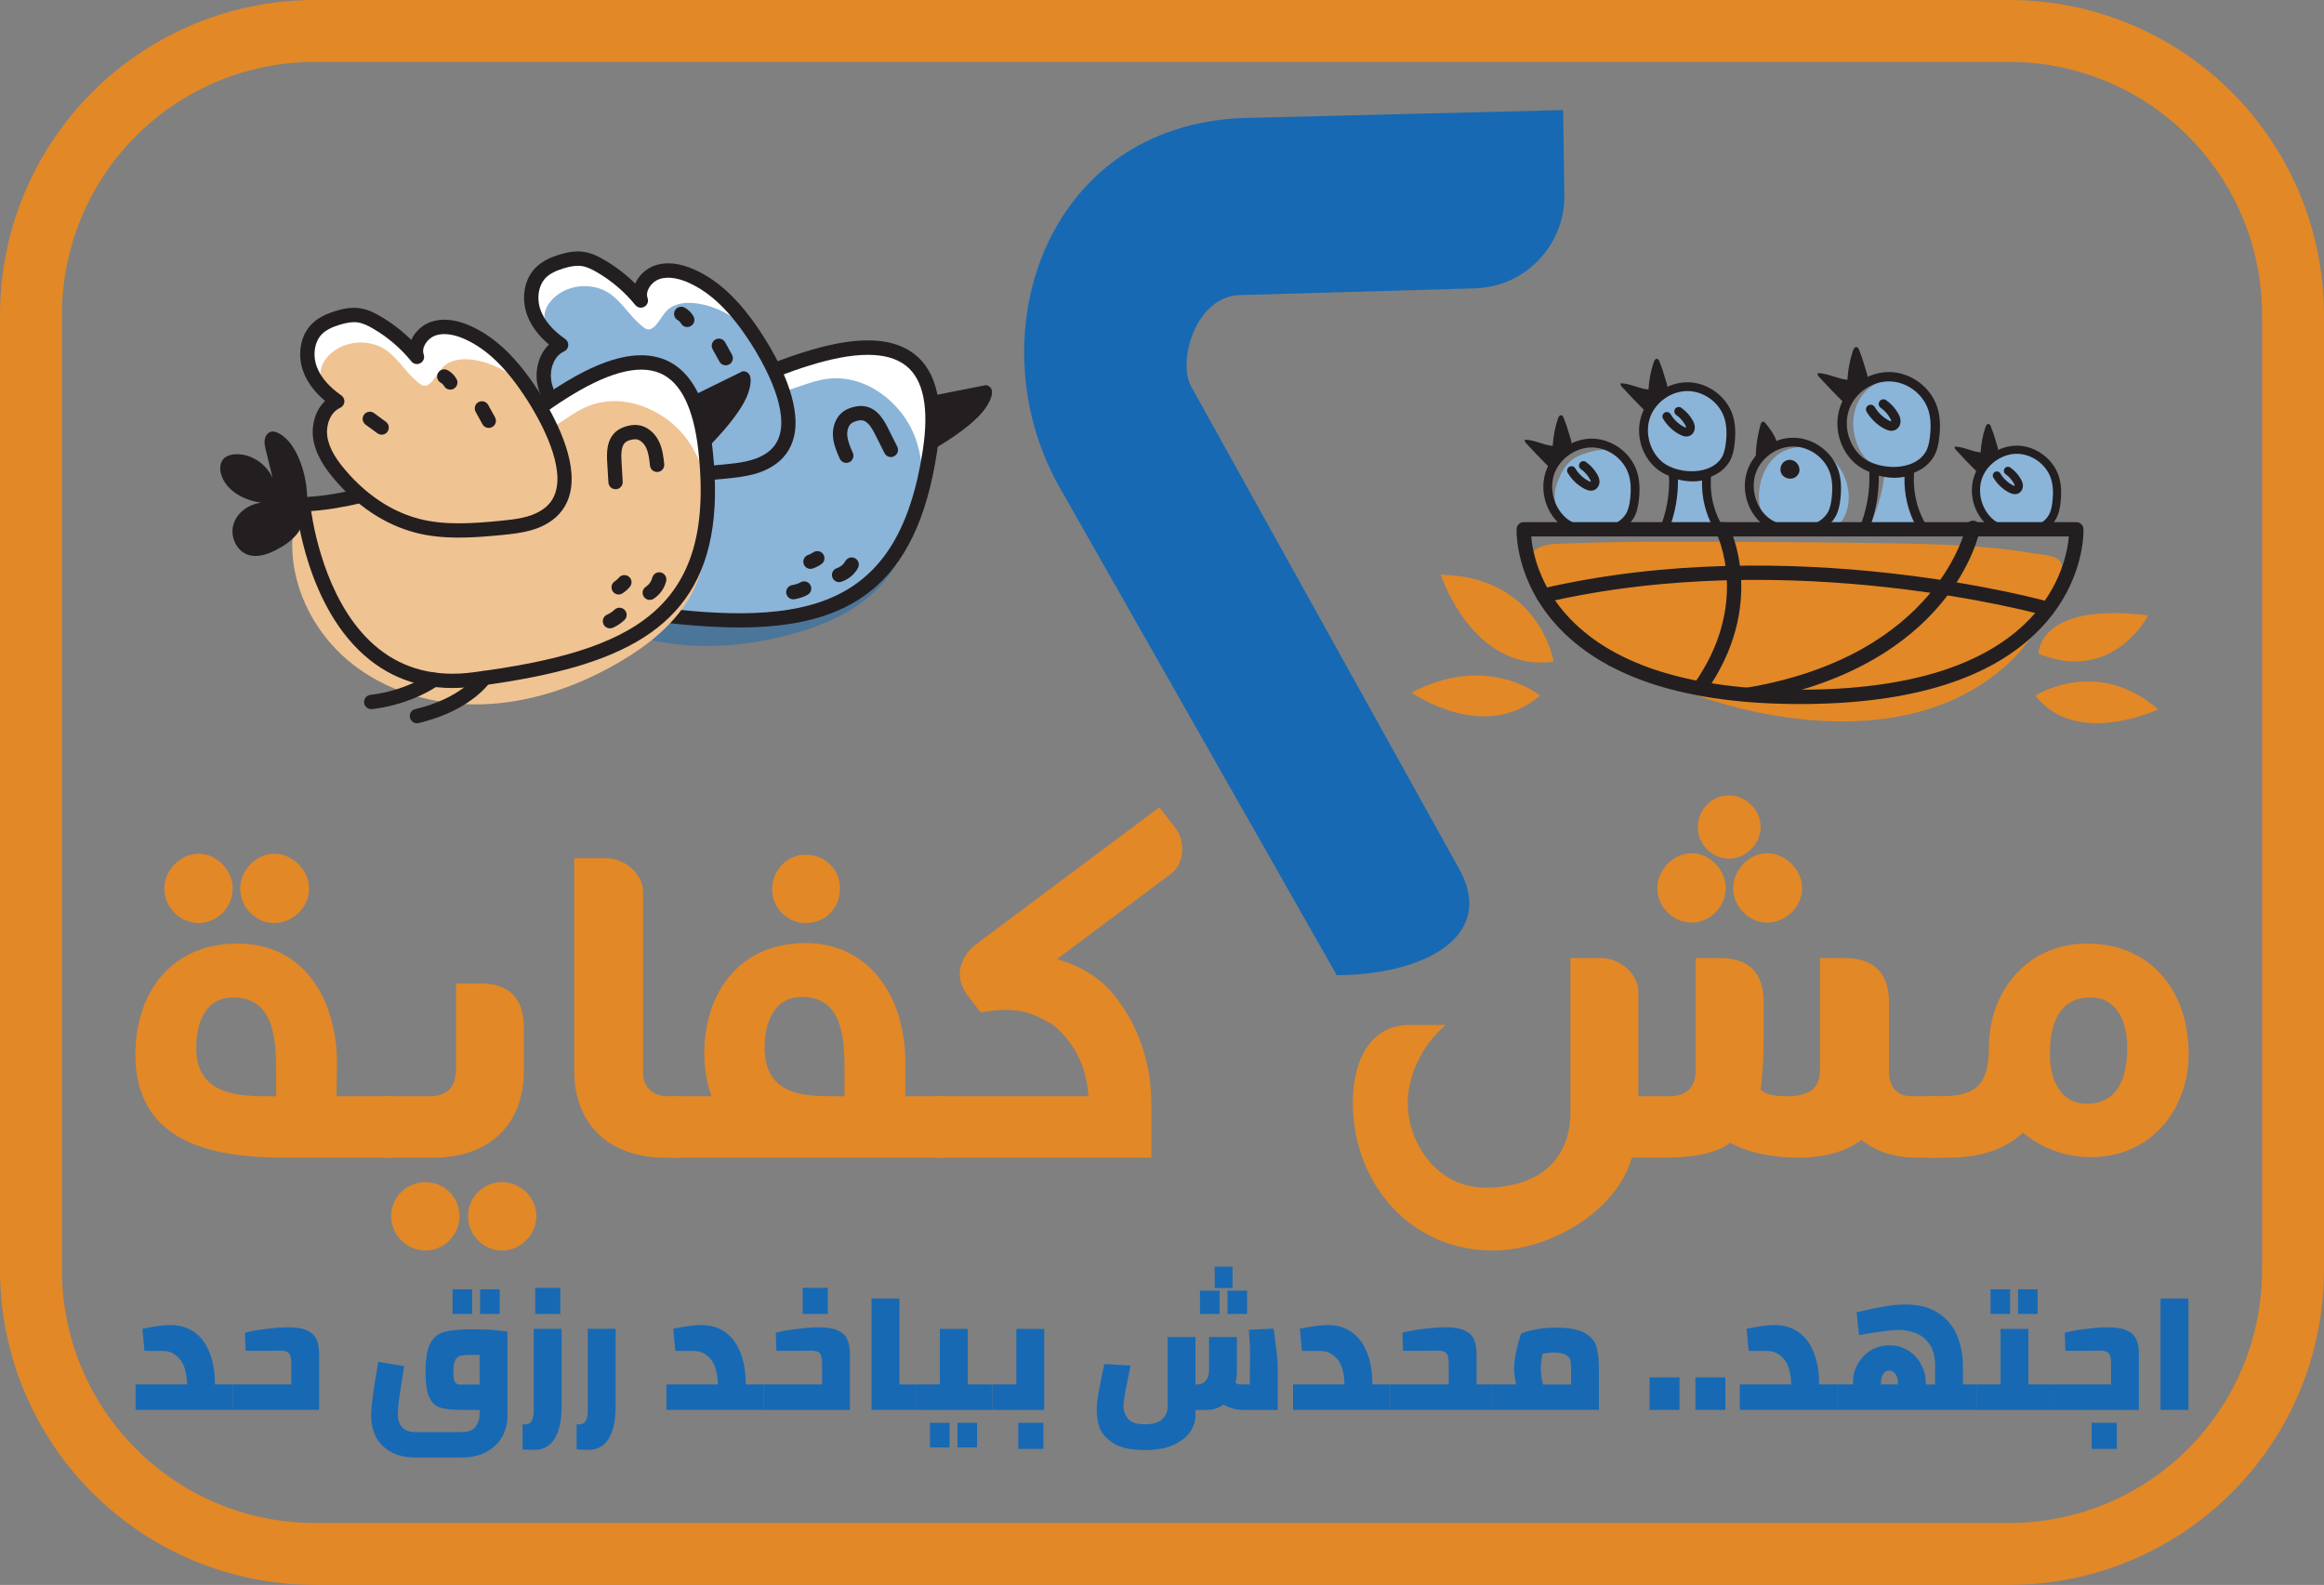 <?xml version="1.0" encoding="UTF-8" standalone="no"?>
<!-- Created with Inkscape (http://www.inkscape.org/) -->

<svg
   xmlns:dc="http://purl.org/dc/elements/1.1/"
   xmlns:cc="http://creativecommons.org/ns#"
   xmlns:rdf="http://www.w3.org/1999/02/22-rdf-syntax-ns#"
   xmlns:svg="http://www.w3.org/2000/svg"
   xmlns="http://www.w3.org/2000/svg"
   xmlns:sodipodi="http://sodipodi.sourceforge.net/DTD/sodipodi-0.dtd"
   xmlns:inkscape="http://www.inkscape.org/namespaces/inkscape"
   width="131.414mm"
   height="89.621mm"
   viewBox="0 0 131.414 89.621"
   version="1.1"
   id="svg8"
   inkscape:version="0.92.3 (2405546, 2018-03-11)"
   sodipodi:docname="2 Mesh Kefaya.svg"
   inkscape:export-filename="C:\Users\gamal\Desktop\New mp3\حملة 2 مش كفاية\2 Not Kefaya Campaign.png"
   inkscape:export-xdpi="599.94635"
   inkscape:export-ydpi="599.94635">
  <rect x="0" y="0" width="131.414" height="89.621" fill="#808080" stroke="none"/>
  <defs
     id="defs2">
    <pattern
       y="0"
       x="0"
       height="6"
       width="6"
       patternUnits="userSpaceOnUse"
       id="EMFhbasepattern" />
    <clipPath
       id="clipPath348"
       clipPathUnits="userSpaceOnUse">
      <path
         inkscape:connector-curvature="0"
         id="path346"
         d="M 0,500 H 500 V 0 H 0 Z" />
    </clipPath>
    <clipPath
       id="clipPath530"
       clipPathUnits="userSpaceOnUse">
      <path
         inkscape:connector-curvature="0"
         id="path528"
         d="M 0,500 H 500 V 0 H 0 Z" />
    </clipPath>
    <clipPath
       id="clipPath542"
       clipPathUnits="userSpaceOnUse">
      <path
         inkscape:connector-curvature="0"
         id="path540"
         d="M 0,500 H 500 V 0 H 0 Z" />
    </clipPath>
  </defs>
  <sodipodi:namedview
     id="base"
     pagecolor="#ffffff"
     bordercolor="#666666"
     borderopacity="1.0"
     inkscape:pageopacity="0.0"
     inkscape:pageshadow="2"
     inkscape:zoom="0.66581395"
     inkscape:cx="-391.03705"
     inkscape:cy="332.0898"
     inkscape:document-units="mm"
     inkscape:current-layer="svg8"
     showgrid="false"
     inkscape:window-width="1680"
     inkscape:window-height="987"
     inkscape:window-x="1912"
     inkscape:window-y="25"
     inkscape:window-maximized="1" />
  <g
     inkscape:label="Layer 1"
     inkscape:groupmode="layer"
     id="layer1"
     style="display:inline"
     transform="translate(0,-207.379)" />
  <g
     id="g2965"
     transform="translate(-63.84,-15.781)">
    <path
       sodipodi:nodetypes="ccccccccccc"
       inkscape:connector-curvature="0"
       id="path109-8"
       d="m 152.231,22.006 -17.447,0.433 c -11.748,0 -15.833,12.207 -11.107,20.76 l 15.75,27.721 c 4.676,0 8.97,-2.029 7.013,-5.843 L 131.212,37.663 c -0.835,-1.446 0.258,-5.198 2.799,-5.198 v 0 l 13.105,-0.375 c 3.123,-0.042 5.215,-2.62 5.181,-5.21 z"
       style="font-style:normal;font-variant:normal;font-weight:bold;font-stretch:normal;font-size:28.222px;line-height:125%;font-family:'Cocon® Next Arabic';-inkscape-font-specification:'Cocon® Next Arabic Bold';text-align:center;letter-spacing:0px;word-spacing:0px;text-anchor:middle;display:inline;fill:#1769b3;fill-opacity:1;stroke:none;stroke-width:0.714" />
    <g
       transform="translate(-0.77,2.192)"
       id="g1697"
       style="display:inline">
      <path
         inkscape:connector-curvature="0"
         id="path352"
         style="fill:#ffffff;fill-opacity:1;fill-rule:nonzero;stroke:none;stroke-width:0.353"
         d="m 94.414,36.198 c 0,0 -1.873,10.921 6.76,12.065 8.633,1.144 14.561,0.416 16.017,-9.153 1.456,-9.569 -8.112,-4.784 -10.921,-3.744 -2.808,1.04 -8.321,1.664 -11.857,0.832" />
      <path
         inkscape:connector-curvature="0"
         id="path356"
         style="opacity:1;fill:#186ab3;fill-opacity:0.502;fill-rule:nonzero;stroke:none;stroke-width:0.353"
         d="m 111.412,35.009 c 2.124,-0.267 4.197,1.306 4.946,3.31 0.75,2.005 0.368,4.293 -0.552,6.225 -0.372,0.78 -0.83,1.524 -1.414,2.161 -1.328,1.45 -3.216,2.262 -5.115,2.769 -2.613,0.698 -5.395,0.89 -8.026,0.263 -2.631,-0.627 -5.097,-2.116 -6.65,-4.33 -1.554,-2.214 -2.106,-5.169 -1.196,-7.716 0.184,-0.517 0.473,-1.059 0.988,-1.25 0.326,-0.12 0.686,-0.077 1.03,-0.036 4.321,0.508 8.72,0.322 12.984,-0.543 1.025,-0.208 1.969,-0.724 3.004,-0.854" />
      <path
         inkscape:connector-curvature="0"
         id="path360"
         style="fill:#231f20;fill-opacity:1;fill-rule:nonzero;stroke:none;stroke-width:0.353"
         d="m 113.691,33.654 c 0.841,0 1.591,0.173 2.152,0.616 0.992,0.785 1.311,2.393 0.948,4.779 -1.364,8.961 -6.52,10.01 -15.564,8.812 -2.082,-0.276 -3.698,-1.177 -4.803,-2.677 -2.111,-2.866 -1.822,-7.153 -1.668,-8.499 3.586,0.701 8.828,0.107 11.655,-0.941 0.264,-0.098 0.587,-0.228 0.955,-0.376 1.625,-0.657 4.247,-1.716 6.325,-1.716 m -7.292,15.417 c 6.206,0 10.034,-2.292 11.192,-9.9 0.411,-2.696 -0.009,-4.558 -1.247,-5.537 -2.314,-1.831 -6.676,-0.069 -9.282,0.984 -0.359,0.145 -0.675,0.273 -0.933,0.368 -2.775,1.027 -8.23,1.616 -11.624,0.818 -0.109,-0.026 -0.223,-0.005 -0.316,0.056 -0.093,0.062 -0.157,0.159 -0.176,0.269 -0.041,0.237 -0.962,5.841 1.759,9.536 1.24,1.684 3.038,2.693 5.348,2.999 1.913,0.254 3.676,0.407 5.278,0.407" />
      <path
         inkscape:connector-curvature="0"
         id="path364"
         style="fill:#231f20;fill-opacity:1;fill-rule:nonzero;stroke:none;stroke-width:0.353"
         d="m 97.849,49.84 c 2.781,0 4.123,-1.146 4.181,-1.197 0.168,-0.147 0.185,-0.403 0.038,-0.571 -0.147,-0.168 -0.404,-0.185 -0.569,-0.039 -0.025,0.022 -1.305,1.071 -3.948,0.993 -0.226,-0.022 -0.41,0.169 -0.417,0.392 -0.007,0.223 0.168,0.41 0.392,0.417 0.11,0.004 0.218,0.005 0.324,0.005" />
      <path
         inkscape:connector-curvature="0"
         id="path368"
         style="fill:#231f20;fill-opacity:1;fill-rule:nonzero;stroke:none;stroke-width:0.353"
         d="m 96.491,48.487 c 1.547,0 2.594,-0.395 2.649,-0.417 0.209,-0.08 0.312,-0.314 0.232,-0.522 -0.081,-0.208 -0.316,-0.312 -0.523,-0.233 -0.015,0.006 -1.53,0.57 -3.545,0.277 -0.214,-0.036 -0.427,0.121 -0.46,0.342 -0.032,0.222 0.121,0.427 0.343,0.459 0.463,0.068 0.9,0.095 1.304,0.095" />
      <path
         inkscape:connector-curvature="0"
         id="path372"
         style="fill:#231f20;fill-opacity:1;fill-rule:nonzero;stroke:none;stroke-width:0.353"
         d="m 112.058,46.506 c 0.042,0 0.083,-0.006 0.125,-0.02 0.397,-0.128 0.739,-0.412 0.941,-0.778 0.108,-0.196 0.036,-0.442 -0.16,-0.55 -0.196,-0.108 -0.442,-0.037 -0.55,0.159 -0.103,0.187 -0.278,0.333 -0.481,0.399 -0.213,0.069 -0.33,0.297 -0.26,0.51 0.056,0.171 0.214,0.28 0.385,0.28" />
      <path
         inkscape:connector-curvature="0"
         id="path376"
         style="fill:#231f20;fill-opacity:1;fill-rule:nonzero;stroke:none;stroke-width:0.353"
         d="m 110.438,45.755 c 0.042,0 0.085,-0.007 0.128,-0.021 0.175,-0.058 0.34,-0.141 0.491,-0.246 0.184,-0.127 0.229,-0.38 0.102,-0.563 -0.127,-0.183 -0.38,-0.23 -0.563,-0.102 -0.087,0.061 -0.183,0.109 -0.285,0.143 -0.212,0.071 -0.327,0.3 -0.256,0.512 0.056,0.169 0.214,0.277 0.384,0.277" />
      <path
         inkscape:connector-curvature="0"
         id="path380"
         style="fill:#231f20;fill-opacity:1;fill-rule:nonzero;stroke:none;stroke-width:0.353"
         d="m 109.469,47.478 c 0.021,0 0.042,-0.001 0.063,-0.005 0.26,-0.04 0.509,-0.124 0.741,-0.249 0.197,-0.106 0.271,-0.352 0.165,-0.548 -0.107,-0.197 -0.351,-0.271 -0.549,-0.165 -0.151,0.081 -0.313,0.136 -0.482,0.162 -0.221,0.035 -0.372,0.242 -0.338,0.462 0.031,0.2 0.204,0.343 0.4,0.343" />
      <path
         inkscape:connector-curvature="0"
         id="path384"
         style="fill:#ffffff;fill-opacity:1;fill-rule:nonzero;stroke:none;stroke-width:0.353"
         d="m 107.413,32.791 c -0.939,-1.465 -2.106,-2.87 -3.693,-3.583 -0.617,-0.277 -1.331,-0.44 -1.968,-0.214 -0.638,0.226 -1.126,0.95 -0.904,1.588 -0.636,-0.782 -1.414,-1.447 -2.286,-1.953 -0.31,-0.18 -0.64,-0.342 -0.994,-0.395 -0.402,-0.06 -0.812,0.023 -1.201,0.141 -0.43,0.13 -0.858,0.312 -1.176,0.63 -0.572,0.571 -0.671,1.504 -0.391,2.263 0.279,0.759 0.878,1.362 1.541,1.824 -0.726,0.322 -1.071,1.212 -0.97,1.999 0.101,0.788 0.558,1.484 1.068,2.093 1.151,1.376 2.67,2.485 4.406,2.94 1.542,0.404 3.168,0.282 4.755,0.129 0.848,-0.082 1.727,-0.182 2.454,-0.624 2.397,-1.456 0.436,-5.158 -0.641,-6.838" />
      <path
         inkscape:connector-curvature="0"
         id="path388"
         style="opacity:1;fill:#186ab3;fill-opacity:0.502;fill-rule:nonzero;stroke:none;stroke-width:0.353"
         d="m 104.118,30.761 c -0.608,-0.101 -1.294,-0.066 -1.751,0.348 -0.293,0.266 -0.451,0.653 -0.734,0.929 -0.108,0.104 -0.249,0.196 -0.398,0.174 -0.086,-0.013 -0.162,-0.063 -0.232,-0.115 -0.731,-0.54 -1.176,-1.407 -1.93,-1.916 -1.027,-0.694 -2.578,-0.498 -3.35,0.472 -0.237,0.298 -0.404,0.694 -0.291,1.057 0.08,0.253 0.279,0.446 0.444,0.653 0.165,0.207 0.305,0.473 0.234,0.729 -0.051,0.184 -0.2,0.32 -0.323,0.466 -0.493,0.584 -0.605,1.426 -0.416,2.166 0.189,0.74 0.645,1.387 1.178,1.934 0.427,0.438 0.908,0.822 1.419,1.157 1.404,0.923 3.045,1.482 4.719,1.609 0.628,0.047 1.26,0.035 1.888,-0.007 0.936,-0.064 1.888,-0.202 2.726,-0.624 0.838,-0.422 1.555,-1.17 1.74,-2.09 0.24,-1.196 -0.342,-2.562 -0.92,-3.585 -0.592,-1.048 -1.129,-1.985 -2.176,-2.649 -0.555,-0.353 -1.179,-0.6 -1.829,-0.707" />
      <path
         inkscape:connector-curvature="0"
         id="path392"
         style="fill:#231f20;fill-opacity:1;fill-rule:nonzero;stroke:none;stroke-width:0.353"
         d="m 107.073,33.01 c 0.624,0.974 2.034,3.418 1.652,5.071 -0.121,0.523 -0.409,0.916 -0.881,1.202 -0.627,0.382 -1.406,0.483 -2.284,0.568 -1.605,0.155 -3.165,0.263 -4.612,-0.118 -1.958,-0.514 -3.364,-1.811 -4.199,-2.808 -0.372,-0.446 -0.879,-1.125 -0.977,-1.885 -0.074,-0.574 0.158,-1.323 0.733,-1.578 0.133,-0.059 0.225,-0.185 0.239,-0.331 0.013,-0.145 -0.052,-0.287 -0.171,-0.37 -0.708,-0.495 -1.177,-1.044 -1.393,-1.633 -0.244,-0.663 -0.122,-1.418 0.297,-1.837 0.218,-0.218 0.539,-0.386 1.007,-0.529 0.429,-0.129 0.744,-0.17 1.024,-0.129 0.304,0.046 0.601,0.2 0.851,0.345 0.834,0.484 1.566,1.109 2.175,1.858 0.124,0.153 0.336,0.196 0.511,0.099 0.172,-0.096 0.25,-0.301 0.185,-0.487 -0.148,-0.422 0.232,-0.923 0.656,-1.074 0.559,-0.198 1.217,-3.67e-4 1.667,0.202 1.263,0.567 2.381,1.658 3.518,3.432 m 0.155,7.398 c 0.363,-0.097 0.709,-0.233 1.036,-0.432 0.659,-0.4 1.079,-0.976 1.249,-1.712 0.436,-1.884 -0.915,-4.374 -1.758,-5.692 -1.226,-1.912 -2.455,-3.098 -3.868,-3.734 -0.85,-0.382 -1.611,-0.459 -2.269,-0.227 -0.461,0.163 -0.88,0.547 -1.089,1.014 -0.527,-0.522 -1.117,-0.972 -1.762,-1.347 -0.316,-0.183 -0.699,-0.38 -1.138,-0.445 -0.517,-0.078 -1.006,0.039 -1.379,0.155 -0.379,0.115 -0.929,0.315 -1.344,0.731 -0.645,0.645 -0.84,1.725 -0.485,2.689 0.221,0.603 0.635,1.162 1.233,1.666 -0.557,0.531 -0.773,1.371 -0.682,2.07 0.125,0.971 0.721,1.778 1.158,2.301 1.305,1.56 2.901,2.622 4.613,3.072 1.577,0.414 3.216,0.302 4.897,0.14 0.564,-0.055 1.093,-0.117 1.589,-0.249" />
      <path
         inkscape:connector-curvature="0"
         id="path404"
         style="fill:#231f20;fill-opacity:1;fill-rule:nonzero;stroke:none;stroke-width:0.353"
         d="m 117.221,35.985 3.145,-0.62 c 0,0 0.764,0.09 0,1.258 -0.764,1.168 -3.174,2.487 -3.174,2.487 0,0 0.414,-2.003 0.03,-3.126" />
      <path
         inkscape:connector-curvature="0"
         id="path408"
         style="fill:#231f20;fill-opacity:1;fill-rule:nonzero;stroke:none;stroke-width:0.353"
         d="m 115.091,39.42 c -0.182,0.049 -0.379,-0.035 -0.466,-0.21 l -0.508,-1.014 c -0.2,-0.401 -0.428,-0.78 -0.732,-0.835 -0.094,-0.017 -0.215,-0.006 -0.353,0.036 -0.117,0.033 -0.205,0.074 -0.27,0.123 -0.171,0.128 -0.266,0.4 -0.242,0.692 0.026,0.327 0.173,0.66 0.315,0.983 0.09,0.205 -0.003,0.444 -0.208,0.534 -0.203,0.091 -0.444,-0.002 -0.533,-0.208 -0.162,-0.366 -0.344,-0.781 -0.382,-1.244 -0.046,-0.571 0.171,-1.11 0.564,-1.405 0.145,-0.108 0.318,-0.191 0.53,-0.252 0.274,-0.079 0.503,-0.095 0.722,-0.055 0.745,0.134 1.114,0.872 1.312,1.268 l 0.507,1.013 c 0.1,0.2 0.02,0.444 -0.18,0.544 -0.025,0.013 -0.051,0.022 -0.077,0.029" />
      <path
         inkscape:connector-curvature="0"
         id="path412"
         style="fill:#231f20;fill-opacity:1;fill-rule:nonzero;stroke:none;stroke-width:0.353"
         d="m 103.576,32.067 c 0.033,-0.009 0.064,-0.022 0.096,-0.04 0.195,-0.111 0.262,-0.358 0.151,-0.552 -0.116,-0.204 -0.286,-0.374 -0.492,-0.49 -0.194,-0.11 -0.441,-0.042 -0.552,0.153 -0.11,0.195 -0.042,0.442 0.153,0.552 0.078,0.044 0.145,0.11 0.188,0.187 0.092,0.163 0.283,0.237 0.456,0.19" />
      <path
         inkscape:connector-curvature="0"
         id="path416"
         style="fill:#231f20;fill-opacity:1;fill-rule:nonzero;stroke:none;stroke-width:0.353"
         d="m 105.751,34.233 c 0.031,-0.008 0.061,-0.02 0.091,-0.037 0.196,-0.108 0.267,-0.354 0.159,-0.55 l -0.385,-0.7 c -0.107,-0.196 -0.356,-0.268 -0.549,-0.161 -0.197,0.107 -0.268,0.354 -0.161,0.55 l 0.386,0.702 c 0.092,0.166 0.283,0.243 0.459,0.195" />
      <path
         inkscape:connector-curvature="0"
         id="path352-1"
         style="fill:#ffffff;fill-opacity:1;fill-rule:nonzero;stroke:none;stroke-width:0.353"
         d="m 81.746,42.107 c 0,0 1.018,11.033 9.653,9.904 8.635,-1.13 14.172,-3.367 13.102,-12.986 -1.07,-9.62 -9.074,-2.522 -11.518,-0.79 -2.443,1.731 -7.606,3.761 -11.237,3.873" />
      <path
         inkscape:connector-curvature="0"
         id="path356-3"
         style="fill:#f0c393;fill-opacity:1;fill-rule:nonzero;stroke:none;stroke-width:0.353"
         d="m 97.857,36.558 c 1.982,-0.808 4.392,0.175 5.635,1.917 1.243,1.742 1.467,4.051 1.078,6.156 -0.157,0.85 -0.408,1.687 -0.807,2.454 -0.907,1.744 -2.521,3.017 -4.224,3.999 -2.343,1.35 -4.981,2.256 -7.684,2.331 -2.703,0.075 -5.471,-0.725 -7.544,-2.461 -2.074,-1.736 -3.372,-4.448 -3.152,-7.143 0.044,-0.547 0.183,-1.146 0.631,-1.463 0.283,-0.2 0.643,-0.252 0.986,-0.302 4.305,-0.627 8.507,-1.946 12.401,-3.885 0.936,-0.466 1.715,-1.209 2.681,-1.603" />
      <path
         inkscape:connector-curvature="0"
         id="path360-5"
         style="fill:#231f20;fill-opacity:1;fill-rule:nonzero;stroke:none;stroke-width:0.353"
         d="m 99.708,34.659 c 0.812,-0.218 1.582,-0.245 2.238,0.038 1.162,0.501 1.886,1.972 2.153,4.371 1.002,9.009 -3.707,11.356 -12.753,12.54 -2.083,0.273 -3.877,-0.179 -5.332,-1.342 -2.781,-2.222 -3.611,-6.438 -3.811,-7.778 3.645,-0.251 8.555,-2.182 11.014,-3.925 0.229,-0.163 0.508,-0.372 0.825,-0.611 1.4,-1.055 3.658,-2.756 5.665,-3.294 m -3.053,16.779 c 5.995,-1.606 9.099,-4.811 8.249,-12.459 -0.301,-2.71 -1.188,-4.401 -2.637,-5.026 -2.709,-1.169 -6.466,1.661 -8.711,3.352 -0.31,0.233 -0.581,0.438 -0.806,0.597 -2.414,1.71 -7.531,3.691 -11.016,3.798 -0.112,0.003 -0.217,0.053 -0.291,0.136 -0.074,0.084 -0.11,0.195 -0.1,0.305 0.022,0.239 0.582,5.891 4.167,8.756 1.634,1.306 3.632,1.815 5.942,1.512 1.914,-0.25 3.656,-0.559 5.203,-0.973" />
      <path
         inkscape:connector-curvature="0"
         id="path364-4"
         style="fill:#231f20;fill-opacity:1;fill-rule:nonzero;stroke:none;stroke-width:0.353"
         d="m 88.595,54.394 c 2.686,-0.72 3.686,-2.174 3.729,-2.238 0.124,-0.186 0.074,-0.437 -0.111,-0.561 -0.186,-0.124 -0.438,-0.074 -0.56,0.11 -0.019,0.027 -0.983,1.372 -3.557,1.981 -0.224,0.037 -0.353,0.269 -0.302,0.487 0.051,0.218 0.269,0.353 0.487,0.302 0.107,-0.025 0.212,-0.052 0.314,-0.079" />
      <path
         inkscape:connector-curvature="0"
         id="path368-1"
         style="fill:#231f20;fill-opacity:1;fill-rule:nonzero;stroke:none;stroke-width:0.353"
         d="m 86.933,53.439 c 1.494,-0.4 2.404,-1.053 2.451,-1.088 0.181,-0.132 0.22,-0.384 0.089,-0.565 -0.132,-0.18 -0.386,-0.22 -0.565,-0.09 -0.013,0.01 -1.33,0.947 -3.353,1.185 -0.217,0.02 -0.381,0.227 -0.355,0.45 0.027,0.222 0.227,0.381 0.45,0.355 0.464,-0.054 0.894,-0.142 1.284,-0.246" />
      <path
         inkscape:connector-curvature="0"
         id="path372-7"
         style="fill:#231f20;fill-opacity:1;fill-rule:nonzero;stroke:none;stroke-width:0.353"
         d="m 101.457,47.496 c 0.04,-0.011 0.079,-0.028 0.116,-0.051 0.35,-0.227 0.608,-0.59 0.707,-0.995 0.053,-0.217 -0.08,-0.437 -0.297,-0.49 -0.218,-0.053 -0.436,0.079 -0.49,0.296 -0.051,0.208 -0.183,0.394 -0.362,0.51 -0.188,0.122 -0.241,0.373 -0.119,0.56 0.098,0.151 0.28,0.215 0.445,0.171" />
      <path
         inkscape:connector-curvature="0"
         id="path376-3"
         style="fill:#231f20;fill-opacity:1;fill-rule:nonzero;stroke:none;stroke-width:0.353"
         d="m 99.698,47.19 c 0.041,-0.011 0.081,-0.029 0.118,-0.053 0.154,-0.101 0.292,-0.224 0.41,-0.364 0.145,-0.171 0.123,-0.426 -0.048,-0.57 -0.17,-0.144 -0.427,-0.124 -0.57,0.048 -0.069,0.081 -0.149,0.152 -0.238,0.211 -0.187,0.123 -0.238,0.374 -0.115,0.561 0.098,0.149 0.279,0.212 0.442,0.168" />
      <path
         inkscape:connector-curvature="0"
         id="path380-7"
         style="fill:#231f20;fill-opacity:1;fill-rule:nonzero;stroke:none;stroke-width:0.353"
         d="m 99.207,49.105 c 0.02,-0.005 0.04,-0.012 0.059,-0.021 0.241,-0.106 0.46,-0.251 0.651,-0.432 0.163,-0.154 0.171,-0.41 0.018,-0.572 -0.154,-0.163 -0.41,-0.171 -0.573,-0.017 -0.124,0.118 -0.267,0.212 -0.424,0.281 -0.204,0.091 -0.297,0.33 -0.207,0.534 0.082,0.185 0.285,0.279 0.475,0.228" />
      <path
         inkscape:connector-curvature="0"
         id="path384-1"
         style="fill:#ffffff;fill-opacity:1;fill-rule:nonzero;stroke:none;stroke-width:0.353"
         d="m 94.755,35.98 c -0.939,-1.465 -2.106,-2.87 -3.693,-3.583 -0.617,-0.277 -1.331,-0.44 -1.968,-0.214 -0.638,0.226 -1.126,0.95 -0.904,1.588 -0.636,-0.782 -1.414,-1.447 -2.286,-1.953 -0.31,-0.18 -0.64,-0.342 -0.994,-0.395 -0.402,-0.06 -0.812,0.023 -1.201,0.141 -0.43,0.13 -0.858,0.312 -1.176,0.63 -0.572,0.571 -0.671,1.504 -0.391,2.263 0.279,0.759 0.878,1.362 1.541,1.824 -0.726,0.322 -1.071,1.212 -0.97,1.999 0.101,0.788 0.558,1.484 1.068,2.093 1.151,1.376 2.67,2.485 4.406,2.94 1.542,0.404 3.168,0.282 4.755,0.129 0.848,-0.082 1.727,-0.182 2.454,-0.624 2.397,-1.456 0.436,-5.158 -0.641,-6.838" />
      <path
         inkscape:connector-curvature="0"
         id="path388-3"
         style="fill:#f0c393;fill-opacity:1;fill-rule:nonzero;stroke:none;stroke-width:0.353"
         d="m 91.459,33.949 c -0.608,-0.101 -1.294,-0.066 -1.751,0.348 -0.293,0.266 -0.451,0.653 -0.734,0.929 -0.108,0.104 -0.249,0.196 -0.398,0.174 -0.086,-0.013 -0.162,-0.063 -0.232,-0.115 -0.731,-0.54 -1.176,-1.407 -1.93,-1.916 -1.027,-0.694 -2.578,-0.498 -3.35,0.472 -0.237,0.298 -0.404,0.694 -0.291,1.057 0.079,0.253 0.279,0.446 0.444,0.653 0.165,0.207 0.305,0.473 0.234,0.729 -0.051,0.184 -0.2,0.32 -0.323,0.466 -0.493,0.584 -0.605,1.426 -0.416,2.166 0.189,0.74 0.645,1.387 1.178,1.934 0.427,0.438 0.908,0.822 1.419,1.157 1.404,0.923 3.045,1.482 4.719,1.609 0.628,0.047 1.26,0.035 1.888,-0.007 0.936,-0.064 1.888,-0.202 2.726,-0.624 0.838,-0.422 1.555,-1.17 1.74,-2.09 0.24,-1.196 -0.342,-2.562 -0.92,-3.585 -0.592,-1.048 -1.129,-1.985 -2.176,-2.649 -0.555,-0.353 -1.179,-0.6 -1.829,-0.707" />
      <path
         inkscape:connector-curvature="0"
         id="path392-0"
         style="fill:#231f20;fill-opacity:1;fill-rule:nonzero;stroke:none;stroke-width:0.353"
         d="m 94.414,36.198 c 0.624,0.974 2.034,3.418 1.652,5.071 -0.121,0.523 -0.409,0.916 -0.881,1.202 -0.627,0.382 -1.406,0.483 -2.284,0.568 -1.605,0.155 -3.165,0.263 -4.613,-0.118 -1.958,-0.514 -3.364,-1.811 -4.199,-2.808 -0.372,-0.446 -0.879,-1.125 -0.977,-1.885 -0.074,-0.574 0.158,-1.323 0.733,-1.578 0.133,-0.059 0.225,-0.185 0.239,-0.331 0.013,-0.145 -0.052,-0.287 -0.171,-0.37 -0.708,-0.495 -1.177,-1.044 -1.393,-1.633 -0.244,-0.663 -0.122,-1.418 0.297,-1.837 0.218,-0.218 0.539,-0.386 1.007,-0.529 0.429,-0.129 0.744,-0.17 1.024,-0.129 0.304,0.046 0.601,0.2 0.851,0.345 0.834,0.484 1.566,1.109 2.175,1.858 0.124,0.153 0.336,0.196 0.511,0.099 0.172,-0.096 0.25,-0.301 0.185,-0.487 -0.148,-0.422 0.232,-0.923 0.656,-1.074 0.559,-0.198 1.217,-3.66e-4 1.667,0.202 1.263,0.567 2.381,1.658 3.518,3.432 m 0.155,7.398 c 0.363,-0.097 0.709,-0.233 1.036,-0.432 0.659,-0.4 1.079,-0.976 1.249,-1.712 0.436,-1.884 -0.915,-4.374 -1.758,-5.692 -1.226,-1.912 -2.455,-3.098 -3.868,-3.734 -0.85,-0.382 -1.611,-0.459 -2.269,-0.227 -0.461,0.163 -0.88,0.547 -1.089,1.014 -0.527,-0.522 -1.117,-0.972 -1.762,-1.347 -0.316,-0.183 -0.698,-0.38 -1.138,-0.445 -0.517,-0.078 -1.006,0.039 -1.379,0.155 -0.379,0.115 -0.929,0.315 -1.344,0.731 -0.645,0.645 -0.84,1.725 -0.485,2.689 0.221,0.603 0.635,1.162 1.233,1.666 -0.557,0.531 -0.773,1.371 -0.682,2.07 0.125,0.971 0.72,1.778 1.158,2.301 1.305,1.56 2.901,2.622 4.613,3.072 1.577,0.414 3.216,0.302 4.897,0.14 0.564,-0.055 1.093,-0.117 1.589,-0.249" />
      <path
         inkscape:connector-curvature="0"
         id="path400-3"
         style="fill:#231f20;fill-opacity:1;fill-rule:nonzero;stroke:none;stroke-width:0.353"
         d="m 81.549,39.599 c -0.251,-0.613 -0.614,-1.225 -1.205,-1.523 -0.115,-0.058 -0.243,-0.104 -0.371,-0.084 -0.208,0.032 -0.355,0.236 -0.392,0.443 -0.037,0.207 0.014,0.419 0.064,0.623 0.188,0.765 0.375,1.531 0.562,2.297 -0.051,-1.133 -1.121,-2.121 -2.255,-2.081 -0.261,0.009 -0.539,0.076 -0.712,0.271 -0.212,0.238 -0.211,0.602 -0.113,0.905 0.298,0.922 1.306,1.432 2.265,1.566 -0.702,0.071 -1.377,0.545 -1.581,1.222 -0.204,0.676 0.159,1.504 0.83,1.724 0.528,0.173 1.103,-0.028 1.595,-0.284 0.425,-0.221 0.835,-0.491 1.14,-0.861 0.892,-1.082 0.66,-3.026 0.172,-4.217" />
      <path
         inkscape:connector-curvature="0"
         id="path404-1"
         style="fill:#231f20;fill-opacity:1;fill-rule:nonzero;stroke:none;stroke-width:0.353"
         d="m 103.721,35.997 2.877,-1.413 c 0,0 0.761,-0.111 0.326,1.215 -0.436,1.326 -2.422,3.224 -2.422,3.224 0,0 -0.118,-2.042 -0.78,-3.027" />
      <path
         inkscape:connector-curvature="0"
         id="path408-6"
         style="fill:#231f20;fill-opacity:1;fill-rule:nonzero;stroke:none;stroke-width:0.353"
         d="m 99.523,41.24 c 0.182,-0.049 0.311,-0.22 0.299,-0.415 l -0.067,-1.132 c -0.027,-0.447 -0.019,-0.889 0.216,-1.089 0.073,-0.061 0.183,-0.113 0.324,-0.145 0.118,-0.029 0.215,-0.039 0.295,-0.029 0.212,0.025 0.43,0.213 0.556,0.478 0.141,0.296 0.181,0.658 0.218,1.009 0.024,0.222 0.224,0.383 0.447,0.359 0.221,-0.023 0.383,-0.224 0.358,-0.447 -0.043,-0.398 -0.092,-0.849 -0.292,-1.268 -0.246,-0.518 -0.702,-0.876 -1.191,-0.935 -0.18,-0.021 -0.371,-0.006 -0.585,0.047 -0.276,0.068 -0.483,0.17 -0.653,0.313 -0.578,0.489 -0.528,1.312 -0.502,1.754 l 0.067,1.131 c 0.013,0.223 0.205,0.394 0.428,0.381 0.028,-0.002 0.055,-0.006 0.081,-0.013" />
      <path
         inkscape:connector-curvature="0"
         id="path412-3"
         style="fill:#231f20;fill-opacity:1;fill-rule:nonzero;stroke:none;stroke-width:0.353"
         d="m 90.177,35.607 c 0.033,-0.009 0.064,-0.022 0.096,-0.04 0.195,-0.111 0.262,-0.358 0.151,-0.552 -0.116,-0.204 -0.286,-0.374 -0.492,-0.49 -0.194,-0.11 -0.441,-0.042 -0.552,0.153 -0.11,0.195 -0.042,0.442 0.153,0.552 0.078,0.044 0.145,0.11 0.188,0.187 0.092,0.163 0.283,0.237 0.456,0.19" />
      <path
         inkscape:connector-curvature="0"
         id="path416-7"
         style="fill:#231f20;fill-opacity:1;fill-rule:nonzero;stroke:none;stroke-width:0.353"
         d="m 92.352,37.773 c 0.031,-0.008 0.061,-0.02 0.091,-0.037 0.196,-0.108 0.267,-0.354 0.159,-0.55 L 92.216,36.487 c -0.107,-0.196 -0.356,-0.268 -0.549,-0.161 -0.197,0.107 -0.268,0.354 -0.161,0.55 l 0.386,0.702 c 0.092,0.166 0.283,0.243 0.459,0.195" />
      <path
         inkscape:connector-curvature="0"
         id="path420-4"
         style="fill:#231f20;fill-opacity:1;fill-rule:nonzero;stroke:none;stroke-width:0.353"
         d="m 86.295,38.156 c 0.087,-0.023 0.165,-0.075 0.222,-0.152 0.132,-0.18 0.093,-0.434 -0.088,-0.566 l -0.667,-0.49 c -0.181,-0.131 -0.433,-0.093 -0.567,0.086 -0.133,0.18 -0.093,0.433 0.087,0.566 l 0.669,0.49 c 0.103,0.075 0.23,0.095 0.344,0.065" />
    </g>
    <g
       transform="translate(-0.174,-0.008)"
       id="g1663"
       style="display:inline">
      <path
         d="m 175.792,43.843 c 0.015,-0.41 0.155,-0.807 0.334,-1.177 0.12,-0.246 0.26,-0.487 0.453,-0.681 0.305,-0.307 0.72,-0.478 1.136,-0.595 0.512,-0.144 1.077,-0.215 1.567,-0.007 0.453,0.192 0.787,0.606 0.957,1.067 0.17,0.461 0.188,0.966 0.136,1.455 -0.056,0.52 -0.202,1.054 -0.557,1.437 -0.489,0.528 -1.286,0.666 -1.997,0.558 -0.468,-0.071 -1.089,-0.201 -1.431,-0.548 -0.39,-0.395 -0.618,-0.953 -0.597,-1.509"
         style="opacity:1;fill:#8bb4d9;fill-opacity:1;fill-rule:nonzero;stroke:none;stroke-width:0.216"
         id="path432-9"
         inkscape:connector-curvature="0" />
      <path
         d="m 179.851,44.939 c -0.224,0.364 -0.642,0.61 -1.178,0.692 -0.709,0.109 -1.519,-0.091 -1.971,-0.484 -0.64,-0.557 -0.894,-1.537 -0.604,-2.33 0.293,-0.8 1.138,-1.372 1.968,-1.368 0.855,0.008 1.664,0.601 1.925,1.41 0.116,0.362 0.142,0.778 0.08,1.309 -0.029,0.251 -0.079,0.539 -0.22,0.77 m -1.575,1.184 c 0.157,0 0.314,-0.011 0.468,-0.035 0.672,-0.103 1.205,-0.425 1.501,-0.907 0.189,-0.308 0.25,-0.657 0.285,-0.958 0.069,-0.591 0.037,-1.083 -0.099,-1.504 -0.319,-0.993 -1.312,-1.72 -2.36,-1.73 -1.058,-0.002 -2.047,0.694 -2.405,1.67 -0.359,0.981 -0.058,2.147 0.734,2.837 0.454,0.396 1.168,0.628 1.876,0.628"
         style="fill:#231f20;fill-opacity:1;fill-rule:nonzero;stroke:none;stroke-width:0.201"
         id="path444-3"
         inkscape:connector-curvature="0" />
      <path
         d="m 176.587,39.901 c -0.025,-0.062 -0.062,-0.131 -0.127,-0.141 -0.088,-0.013 -0.146,0.088 -0.174,0.173 -0.155,0.464 -0.247,0.948 -0.275,1.437 -0.496,-0.044 -0.955,-0.317 -1.453,-0.328 -0.042,0.057 0.008,0.135 0.056,0.187 0.388,0.422 0.785,0.836 1.19,1.241 0.025,0.025 0.053,0.05 0.087,0.049 0.036,-10e-4 0.063,-0.031 0.086,-0.058 0.17,-0.202 0.352,-0.395 0.543,-0.578 0.135,-0.129 0.411,-0.282 0.47,-0.467 0.063,-0.197 -0.076,-0.52 -0.129,-0.71 -0.075,-0.273 -0.167,-0.542 -0.274,-0.805"
         style="fill:#231f20;fill-opacity:1;fill-rule:nonzero;stroke:none;stroke-width:0.201"
         id="path448-4"
         inkscape:connector-curvature="0" />
      <path
         d="m 178.335,43.512 c 0.047,-0.081 0.071,-0.178 0.067,-0.279 -0.006,-0.145 -0.068,-0.268 -0.12,-0.36 -0.146,-0.256 -0.351,-0.48 -0.592,-0.649 -0.104,-0.073 -0.248,-0.048 -0.322,0.056 -0.076,0.106 -0.048,0.248 0.056,0.322 0.186,0.13 0.344,0.303 0.456,0.5 0.026,0.046 0.057,0.106 0.059,0.152 0.014,0.017 -0.018,0.019 -0.101,-0.023 -0.292,-0.149 -0.544,-0.387 -0.709,-0.67 -0.065,-0.11 -0.206,-0.147 -0.316,-0.082 -0.111,0.065 -0.147,0.206 -0.082,0.316 0.21,0.357 0.528,0.659 0.897,0.847 0.207,0.106 0.388,0.118 0.538,0.037 0.07,-0.038 0.128,-0.097 0.169,-0.167"
         style="fill:#231f20;fill-opacity:1;fill-rule:nonzero;stroke:none;stroke-width:0.201"
         id="path452-4"
         inkscape:connector-curvature="0" />
      <path
         inkscape:connector-curvature="0"
         id="path428-5"
         style="opacity:1;fill:#8bb4d9;fill-opacity:1;fill-rule:nonzero;stroke:none;stroke-width:0.231"
         d="m 173.12,38.415 c 0.35,0.641 0.428,1.425 0.211,2.123 -0.093,0.297 -0.235,0.576 -0.377,0.853 -0.103,0.202 -0.216,0.414 -0.412,0.528 -0.116,0.068 -0.256,0.097 -0.359,0.183 -0.134,0.112 -0.178,0.297 -0.205,0.47 -0.168,1.092 0.09,2.243 0.707,3.16 -1.011,0.061 -2.024,0.083 -3.036,0.066 0.419,-1.014 0.827,-2.053 0.915,-3.146 0.013,-0.165 0.005,-0.362 -0.134,-0.453 -0.059,-0.039 -0.131,-0.05 -0.2,-0.066 -0.617,-0.144 -1.036,-0.732 -1.24,-1.332 -0.183,-0.54 -0.239,-1.129 -0.116,-1.686 0.123,-0.557 0.432,-1.078 0.889,-1.42 0.454,-0.341 1.276,-0.662 1.856,-0.548 0.619,0.121 1.212,0.74 1.5,1.268" />
      <path
         inkscape:connector-curvature="0"
         id="path456-4"
         style="fill:#231f20;fill-opacity:1;fill-rule:nonzero;stroke:none;stroke-width:0.231"
         d="m 172.892,41.363 c -0.257,0.419 -0.737,0.701 -1.353,0.795 -0.814,0.126 -1.745,-0.104 -2.264,-0.556 -0.736,-0.641 -1.027,-1.766 -0.694,-2.676 0.338,-0.919 1.285,-1.58 2.261,-1.571 0.982,0.009 1.912,0.69 2.211,1.619 0.134,0.416 0.163,0.894 0.092,1.504 -0.034,0.289 -0.09,0.62 -0.253,0.885 m -1.81,1.36 c 0.18,0 0.361,-0.013 0.537,-0.04 0.772,-0.118 1.385,-0.488 1.725,-1.042 0.217,-0.354 0.287,-0.755 0.328,-1.101 0.08,-0.679 0.042,-1.245 -0.113,-1.728 -0.367,-1.141 -1.507,-1.976 -2.712,-1.987 -1.21,-0.006 -2.352,0.797 -2.763,1.919 -0.413,1.127 -0.067,2.467 0.843,3.259 0.522,0.455 1.342,0.721 2.155,0.721" />
      <path
         inkscape:connector-curvature="0"
         id="path460-4"
         style="fill:#231f20;fill-opacity:1;fill-rule:nonzero;stroke:none;stroke-width:0.231"
         d="m 169.141,35.575 c -0.029,-0.071 -0.071,-0.151 -0.146,-0.162 -0.102,-0.015 -0.168,0.102 -0.2,0.199 -0.178,0.533 -0.284,1.09 -0.316,1.651 -0.57,-0.05 -1.097,-0.365 -1.669,-0.377 -0.049,0.065 0.009,0.155 0.064,0.215 0.446,0.485 0.902,0.96 1.368,1.426 0.028,0.028 0.06,0.058 0.1,0.057 0.041,-0.001 0.072,-0.035 0.098,-0.067 0.196,-0.232 0.404,-0.454 0.624,-0.664 0.155,-0.148 0.472,-0.324 0.54,-0.537 0.072,-0.226 -0.088,-0.598 -0.148,-0.816 -0.086,-0.314 -0.192,-0.623 -0.315,-0.924" />
      <path
         inkscape:connector-curvature="0"
         id="path464-5"
         style="fill:#231f20;fill-opacity:1;fill-rule:nonzero;stroke:none;stroke-width:0.231"
         d="m 171.407,39.895 c 0.054,-0.093 0.081,-0.204 0.076,-0.32 -0.007,-0.167 -0.077,-0.309 -0.137,-0.414 -0.168,-0.294 -0.403,-0.552 -0.68,-0.746 -0.12,-0.084 -0.285,-0.055 -0.369,0.065 -0.086,0.125 -0.055,0.285 0.065,0.369 0.213,0.15 0.395,0.349 0.524,0.575 0.03,0.053 0.066,0.121 0.068,0.175 0.015,0.02 -0.022,0.022 -0.116,-0.026 -0.335,-0.172 -0.625,-0.445 -0.815,-0.769 -0.074,-0.126 -0.237,-0.169 -0.363,-0.095 -0.126,0.075 -0.169,0.237 -0.095,0.363 0.241,0.41 0.607,0.756 1.03,0.973 0.238,0.122 0.446,0.136 0.618,0.043 0.081,-0.044 0.147,-0.111 0.194,-0.192" />
      <path
         inkscape:connector-curvature="0"
         id="path468-6"
         style="fill:#231f20;fill-opacity:1;fill-rule:nonzero;stroke:none;stroke-width:0.231"
         d="m 172.385,45.583 h -2.631 c 0.343,-0.924 0.514,-1.912 0.5,-2.898 0.516,0.134 1.018,0.156 1.453,0.062 -0.03,1.004 0.209,2.001 0.678,2.836 m -3.027,0.54 c 0.024,0 0.049,-0.004 0.072,-0.01 h 3.436 c 0.099,0 0.19,-0.055 0.235,-0.143 0.045,-0.088 0.038,-0.194 -0.019,-0.275 -0.641,-0.908 -0.94,-2.107 -0.822,-3.289 0.009,-0.093 -0.031,-0.185 -0.107,-0.24 -0.076,-0.056 -0.175,-0.067 -0.262,-0.03 -0.479,0.206 -1.145,0.182 -1.826,-0.065 -0.084,-0.031 -0.177,-0.016 -0.249,0.037 -0.071,0.054 -0.111,0.14 -0.106,0.229 0.073,1.164 -0.133,2.345 -0.596,3.416 -0.055,0.128 -10e-4,0.278 0.123,0.342 0.038,0.02 0.08,0.029 0.12,0.029" />
      <path
         inkscape:connector-curvature="0"
         id="path424"
         style="opacity:1;fill:#8bb4d9;fill-opacity:1;fill-rule:nonzero;stroke:none;stroke-width:0.217"
         d="m 164.526,41.512 c 0.129,-0.097 0.269,-0.18 0.422,-0.246 0.266,-0.115 0.552,-0.172 0.839,-0.211 0.834,-0.112 1.657,0.406 2.152,1.053 0.562,0.734 0.778,1.745 0.482,2.621 -0.059,0.174 -0.137,0.343 -0.243,0.492 -0.319,0.447 -0.862,0.683 -1.4,0.796 -0.62,0.131 -1.28,0.124 -1.871,-0.103 -0.591,-0.227 -1.105,-0.691 -1.315,-1.288 -0.122,-0.347 -0.14,-0.723 -0.102,-1.089 0.078,-0.767 0.416,-1.558 1.037,-2.025" />
      <path
         inkscape:connector-curvature="0"
         id="path472"
         style="fill:#231f20;fill-opacity:1;fill-rule:nonzero;stroke:none;stroke-width:0.217"
         d="m 165.409,41.038 h 0.018 c 0.921,0.008 1.793,0.647 2.074,1.518 0.124,0.385 0.152,0.846 0.086,1.41 -0.031,0.271 -0.085,0.581 -0.238,0.83 -0.241,0.392 -0.691,0.657 -1.268,0.746 -0.764,0.117 -1.637,-0.098 -2.124,-0.522 -0.69,-0.601 -0.963,-1.656 -0.65,-2.51 0.314,-0.856 1.196,-1.473 2.102,-1.473 m 0.242,5.034 c 0.169,0 0.338,-0.012 0.504,-0.037 0.724,-0.111 1.298,-0.458 1.617,-0.977 0.203,-0.332 0.27,-0.708 0.308,-1.033 0.074,-0.636 0.04,-1.166 -0.106,-1.621 -0.345,-1.07 -1.414,-1.853 -2.543,-1.863 h -0.022 c -1.108,0 -2.186,0.754 -2.569,1.799 -0.388,1.057 -0.063,2.313 0.79,3.056 0.49,0.427 1.259,0.676 2.021,0.676" />
      <path
         inkscape:connector-curvature="0"
         id="path476"
         style="fill:#231f20;fill-opacity:1;fill-rule:nonzero;stroke:none;stroke-width:0.217"
         d="m 163.858,39.734 c -0.038,-0.052 -0.088,-0.11 -0.152,-0.105 -0.078,0.006 -0.117,0.094 -0.138,0.169 -0.208,0.727 -0.299,1.488 -0.267,2.243 0.001,0.023 0.004,0.05 0.025,0.062 0.025,0.014 0.054,-0.006 0.075,-0.026 0.064,-0.06 0.123,-0.124 0.183,-0.188 0.173,-0.187 0.347,-0.373 0.52,-0.56 0.109,-0.118 0.339,-0.281 0.365,-0.45 0.05,-0.316 -0.427,-0.909 -0.61,-1.144" />
      <path
         inkscape:connector-curvature="0"
         id="path480"
         style="fill:#231f20;fill-opacity:1;fill-rule:nonzero;stroke:none;stroke-width:0.217"
         d="m 164.943,41.867 c 0.413,-0.243 0.869,0.13 0.821,0.553 -0.018,0.156 -0.123,0.296 -0.26,0.372 -0.246,0.135 -0.592,0.049 -0.739,-0.19 -0.147,-0.239 -0.064,-0.592 0.178,-0.735" />
      <path
         inkscape:connector-curvature="0"
         id="path428"
         style="opacity:1;fill:#8bb4d9;fill-opacity:1;fill-rule:nonzero;stroke:none;stroke-width:0.229"
         d="m 161.548,38.895 c 0.366,0.601 0.447,1.336 0.221,1.99 -0.097,0.278 -0.246,0.54 -0.394,0.8 -0.108,0.189 -0.226,0.388 -0.43,0.495 -0.121,0.064 -0.267,0.091 -0.375,0.172 -0.14,0.105 -0.186,0.278 -0.214,0.441 -0.175,1.024 0.094,2.104 0.738,2.963 -1.056,0.057 -2.114,0.078 -3.172,0.062 0.438,-0.95 0.864,-1.925 0.956,-2.95 0.014,-0.155 0.005,-0.339 -0.14,-0.424 -0.062,-0.036 -0.137,-0.047 -0.209,-0.062 -0.645,-0.135 -1.082,-0.686 -1.295,-1.249 -0.192,-0.506 -0.25,-1.059 -0.121,-1.581 0.129,-0.522 0.451,-1.011 0.928,-1.332 0.475,-0.319 1.333,-0.62 1.939,-0.514 0.646,0.113 1.266,0.694 1.567,1.189" />
      <path
         inkscape:connector-curvature="0"
         id="path456"
         style="fill:#231f20;fill-opacity:1;fill-rule:nonzero;stroke:none;stroke-width:0.217"
         d="m 161.369,41.66 c -0.241,0.393 -0.691,0.657 -1.269,0.746 -0.764,0.118 -1.636,-0.098 -2.123,-0.522 -0.69,-0.601 -0.963,-1.656 -0.651,-2.509 0.317,-0.862 1.205,-1.482 2.12,-1.473 0.921,0.008 1.793,0.647 2.073,1.519 0.126,0.39 0.153,0.838 0.086,1.41 -0.032,0.271 -0.085,0.581 -0.237,0.83 m -1.697,1.275 c 0.169,0 0.338,-0.012 0.504,-0.038 0.724,-0.111 1.298,-0.458 1.617,-0.977 0.203,-0.332 0.27,-0.708 0.307,-1.032 0.075,-0.637 0.04,-1.167 -0.106,-1.621 -0.344,-1.07 -1.413,-1.853 -2.543,-1.864 -1.134,-0.006 -2.205,0.747 -2.591,1.799 -0.388,1.057 -0.062,2.313 0.79,3.056 0.49,0.427 1.258,0.676 2.021,0.676" />
      <path
         inkscape:connector-curvature="0"
         id="path460"
         style="fill:#231f20;fill-opacity:1;fill-rule:nonzero;stroke:none;stroke-width:0.217"
         d="m 157.852,36.232 c -0.027,-0.066 -0.066,-0.141 -0.137,-0.152 -0.095,-0.015 -0.157,0.095 -0.188,0.187 -0.167,0.5 -0.267,1.022 -0.297,1.548 -0.534,-0.047 -1.028,-0.342 -1.565,-0.354 -0.045,0.061 0.008,0.145 0.06,0.201 0.418,0.454 0.846,0.9 1.283,1.337 0.026,0.026 0.057,0.054 0.094,0.053 0.038,-0.001 0.068,-0.033 0.092,-0.062 0.184,-0.218 0.379,-0.426 0.585,-0.623 0.145,-0.139 0.442,-0.304 0.506,-0.503 0.068,-0.212 -0.082,-0.56 -0.139,-0.765 -0.081,-0.294 -0.18,-0.584 -0.295,-0.867" />
      <path
         inkscape:connector-curvature="0"
         id="path464"
         style="fill:#231f20;fill-opacity:1;fill-rule:nonzero;stroke:none;stroke-width:0.217"
         d="m 159.778,40.233 c 0.05,-0.087 0.076,-0.192 0.072,-0.3 -0.007,-0.157 -0.072,-0.29 -0.129,-0.388 -0.157,-0.276 -0.378,-0.517 -0.638,-0.699 -0.112,-0.079 -0.267,-0.052 -0.346,0.061 -0.08,0.117 -0.052,0.267 0.061,0.346 0.2,0.141 0.37,0.327 0.492,0.539 0.029,0.05 0.062,0.114 0.064,0.164 0.014,0.018 -0.02,0.021 -0.109,-0.025 -0.314,-0.161 -0.586,-0.417 -0.764,-0.722 -0.07,-0.119 -0.222,-0.158 -0.34,-0.089 -0.118,0.07 -0.158,0.222 -0.089,0.34 0.226,0.385 0.569,0.709 0.966,0.913 0.223,0.114 0.418,0.128 0.579,0.04 0.076,-0.041 0.138,-0.104 0.182,-0.18" />
      <path
         inkscape:connector-curvature="0"
         id="path468"
         style="fill:#231f20;fill-opacity:1;fill-rule:nonzero;stroke:none;stroke-width:0.217"
         d="M 160.894,45.616 H 158.427 c 0.322,-0.867 0.482,-1.793 0.469,-2.718 0.483,0.126 0.955,0.146 1.362,0.058 -0.028,0.941 0.196,1.876 0.636,2.659 m -2.839,0.507 c 0.023,0 0.046,-0.003 0.067,-0.009 h 3.222 c 0.093,0 0.178,-0.052 0.221,-0.134 0.043,-0.082 0.036,-0.182 -0.018,-0.258 -0.601,-0.851 -0.881,-1.975 -0.771,-3.084 0.009,-0.088 -0.029,-0.173 -0.1,-0.225 -0.071,-0.052 -0.164,-0.063 -0.245,-0.028 -0.449,0.193 -1.073,0.171 -1.712,-0.061 -0.079,-0.029 -0.166,-0.015 -0.234,0.035 -0.067,0.05 -0.104,0.131 -0.099,0.215 0.069,1.091 -0.125,2.199 -0.559,3.203 -0.052,0.12 -0.001,0.261 0.116,0.32 0.036,0.018 0.074,0.027 0.112,0.027" />
      <path
         inkscape:connector-curvature="0"
         id="path432"
         style="opacity:1;fill:#8bb4d9;fill-opacity:1;fill-rule:nonzero;stroke:none;stroke-width:0.217"
         d="m 151.923,43.822 c 0.015,-0.411 0.155,-0.81 0.335,-1.18 0.12,-0.247 0.261,-0.488 0.455,-0.683 0.306,-0.307 0.722,-0.479 1.14,-0.597 0.514,-0.145 1.08,-0.216 1.571,-0.007 0.454,0.192 0.79,0.608 0.96,1.07 0.17,0.462 0.189,0.969 0.136,1.459 -0.056,0.521 -0.203,1.057 -0.559,1.441 -0.491,0.529 -1.29,0.668 -2.003,0.56 -0.469,-0.071 -1.092,-0.202 -1.435,-0.549 -0.391,-0.396 -0.62,-0.956 -0.599,-1.514" />
      <path
         inkscape:connector-curvature="0"
         id="path444"
         style="fill:#231f20;fill-opacity:1;fill-rule:nonzero;stroke:none;stroke-width:0.217"
         d="m 155.953,44.848 c -0.241,0.393 -0.691,0.657 -1.268,0.746 -0.763,0.117 -1.636,-0.098 -2.123,-0.522 -0.69,-0.6 -0.963,-1.656 -0.65,-2.51 0.316,-0.862 1.226,-1.478 2.12,-1.473 0.921,0.008 1.793,0.647 2.073,1.519 0.125,0.39 0.153,0.838 0.086,1.41 -0.032,0.271 -0.085,0.581 -0.237,0.83 m -1.697,1.275 c 0.169,0 0.338,-0.012 0.504,-0.038 0.724,-0.111 1.298,-0.458 1.617,-0.977 0.203,-0.332 0.27,-0.708 0.307,-1.032 0.074,-0.637 0.04,-1.167 -0.106,-1.621 -0.344,-1.07 -1.413,-1.853 -2.543,-1.864 -1.14,-0.002 -2.205,0.747 -2.591,1.799 -0.387,1.057 -0.062,2.313 0.791,3.056 0.489,0.427 1.258,0.676 2.021,0.676" />
      <path
         inkscape:connector-curvature="0"
         id="path448"
         style="fill:#231f20;fill-opacity:1;fill-rule:nonzero;stroke:none;stroke-width:0.217"
         d="m 152.436,39.42 c -0.027,-0.066 -0.066,-0.141 -0.137,-0.152 -0.095,-0.015 -0.157,0.095 -0.188,0.187 -0.167,0.5 -0.267,1.022 -0.296,1.548 -0.534,-0.047 -1.029,-0.342 -1.565,-0.354 -0.045,0.061 0.008,0.145 0.06,0.201 0.418,0.454 0.846,0.9 1.282,1.337 0.026,0.026 0.057,0.054 0.094,0.053 0.038,-0.001 0.068,-0.033 0.092,-0.062 0.184,-0.218 0.379,-0.426 0.585,-0.623 0.145,-0.139 0.442,-0.304 0.506,-0.503 0.068,-0.212 -0.082,-0.56 -0.139,-0.765 -0.081,-0.294 -0.18,-0.584 -0.295,-0.867" />
      <path
         inkscape:connector-curvature="0"
         id="path452"
         style="fill:#231f20;fill-opacity:1;fill-rule:nonzero;stroke:none;stroke-width:0.217"
         d="m 154.387,43.297 c 0.05,-0.087 0.076,-0.192 0.072,-0.301 -0.007,-0.156 -0.073,-0.289 -0.129,-0.388 -0.158,-0.275 -0.378,-0.517 -0.638,-0.699 -0.112,-0.079 -0.267,-0.052 -0.346,0.061 -0.082,0.114 -0.052,0.268 0.061,0.346 0.2,0.14 0.37,0.327 0.492,0.539 0.028,0.05 0.062,0.114 0.064,0.164 0.015,0.018 -0.02,0.021 -0.109,-0.025 -0.314,-0.161 -0.586,-0.417 -0.764,-0.721 -0.07,-0.119 -0.222,-0.158 -0.34,-0.089 -0.119,0.07 -0.159,0.222 -0.089,0.34 0.226,0.385 0.569,0.71 0.966,0.913 0.223,0.114 0.418,0.128 0.579,0.04 0.076,-0.041 0.138,-0.104 0.182,-0.18" />
      <path
         inkscape:connector-curvature="0"
         id="path436"
         style="fill:#231f20;fill-opacity:1;fill-rule:nonzero;stroke:none;stroke-width:0.353"
         d="m 174.653,54.253 c 0.162,0 0.315,-0.098 0.377,-0.259 0.081,-0.208 -0.022,-0.443 -0.231,-0.524 -0.102,-0.039 -10.289,-3.916 -19.685,-0.767 -0.212,0.071 -0.327,0.3 -0.255,0.513 0.071,0.212 0.3,0.328 0.512,0.255 9.115,-3.055 19.036,0.716 19.135,0.755 0.048,0.019 0.097,0.027 0.146,0.027" />
      <path
         inkscape:connector-curvature="0"
         id="path440"
         style="fill:#e28827;fill-opacity:1;fill-rule:nonzero;stroke:none;stroke-width:0.353"
         d="m 171.383,46.519 c -2.946,-0.057 -5.892,-0.072 -8.838,-0.088 -3.43,-0.018 -6.863,-0.036 -10.291,0.099 -0.406,0.016 -0.825,0.037 -1.193,0.209 -0.369,0.171 -0.68,0.532 -0.667,0.939 0.009,0.296 0.182,0.56 0.356,0.8 3.135,4.352 8.33,6.889 13.62,7.773 3.296,0.551 6.78,0.504 9.86,-0.793 1.313,-0.552 2.527,-1.347 3.548,-2.341 1.127,-1.1 1.729,-2.372 2.412,-3.77 0.218,-0.445 0.664,-1.332 0.311,-1.819 -0.268,-0.37 -1.086,-0.376 -1.49,-0.446 -0.763,-0.132 -1.532,-0.231 -2.303,-0.307 -1.769,-0.174 -3.548,-0.223 -5.324,-0.258" />
      <path
         inkscape:connector-curvature="0"
         id="path484"
         style="fill:#231f20;fill-opacity:1;fill-rule:nonzero;stroke:none;stroke-width:0.353"
         d="m 181,46.123 c -0.072,0.823 -0.432,2.819 -2.209,4.665 -2.556,2.655 -6.927,4.001 -12.992,4.001 -6.065,0 -10.436,-1.346 -12.992,-4.001 -1.777,-1.846 -2.137,-3.842 -2.209,-4.665 z m -15.201,9.476 c 6.307,0 10.88,-1.436 13.593,-4.268 2.533,-2.644 2.439,-5.51 2.434,-5.631 -0.01,-0.217 -0.188,-0.387 -0.405,-0.387 h -31.244 c -0.217,0 -0.395,0.171 -0.404,0.387 -0.005,0.121 -0.098,2.987 2.434,5.631 2.713,2.831 7.286,4.268 13.593,4.268" />
      <path
         inkscape:connector-curvature="0"
         id="path488"
         style="fill:#231f20;fill-opacity:1;fill-rule:nonzero;stroke:none;stroke-width:0.353"
         d="m 162.842,55.481 c 0.022,0 0.045,-0.002 0.068,-0.006 11.444,-1.934 13.009,-9.445 13.07,-9.764 0.042,-0.219 -0.102,-0.431 -0.321,-0.473 -0.216,-0.043 -0.432,0.101 -0.474,0.32 -0.014,0.073 -1.548,7.283 -12.41,9.119 -0.22,0.037 -0.369,0.246 -0.332,0.467 0.034,0.198 0.205,0.337 0.399,0.337" />
      <path
         inkscape:connector-curvature="0"
         id="path492"
         style="fill:#231f20;fill-opacity:1;fill-rule:nonzero;stroke:none;stroke-width:0.353"
         d="m 160.118,55.118 c 0.127,0 0.252,-0.059 0.331,-0.17 3.513,-4.946 1.417,-9.232 1.326,-9.413 -0.101,-0.198 -0.344,-0.279 -0.543,-0.179 -0.2,0.1 -0.28,0.344 -0.18,0.543 0.081,0.163 1.957,4.045 -1.263,8.579 -0.129,0.182 -0.086,0.435 0.096,0.564 0.071,0.051 0.153,0.075 0.234,0.075" />
      <path
         inkscape:connector-curvature="0"
         id="path496"
         style="fill:#231f20;fill-opacity:1;fill-rule:nonzero;stroke:none;stroke-width:0.353"
         d="m 179.805,50.621 c 0.176,0 0.338,-0.116 0.389,-0.294 0.061,-0.215 -0.064,-0.439 -0.278,-0.5 -0.143,-0.041 -14.509,-4.059 -28.716,-0.754 -0.218,0.05 -0.353,0.268 -0.302,0.486 0.05,0.218 0.27,0.356 0.486,0.302 14,-3.255 28.169,0.703 28.31,0.744 0.037,0.01 0.074,0.016 0.111,0.016" />
      <path
         inkscape:connector-curvature="0"
         id="path500"
         style="opacity:1;fill:#e28827;fill-opacity:1;fill-rule:nonzero;stroke:none;stroke-width:0.353"
         d="m 151.096,55.118 c 0,0 -2.936,-2.43 -7.261,-0.169 0,0 4.087,2.916 7.261,0.169" />
      <path
         inkscape:connector-curvature="0"
         id="path504"
         style="opacity:1;fill:#e28827;fill-opacity:1;fill-rule:nonzero;stroke:none;stroke-width:0.353"
         d="m 151.864,53.204 c 0,0 -0.763,-4.801 -6.379,-4.92 0,0 1.791,5.554 6.379,4.92" />
      <path
         inkscape:connector-curvature="0"
         id="path508"
         style="opacity:1;fill:#e28827;fill-opacity:1;fill-rule:nonzero;stroke:none;stroke-width:0.353"
         d="m 179.287,52.757 c 0,0 -0.071,-2.95 6.197,-2.169 0,0 -1.96,3.875 -6.197,2.169" />
      <path
         inkscape:connector-curvature="0"
         id="path512"
         style="opacity:1;fill:#e28827;fill-opacity:1;fill-rule:nonzero;stroke:none;stroke-width:0.353"
         d="m 179.108,55.118 c 0,0 3.491,-2.232 6.943,0.784 0,0 -4.642,2.202 -6.943,-0.784" />
    </g>
    <g
       transform="translate(-0.174,0.529)"
       id="g1629"
       style="display:inline">
      <path
         inkscape:connector-curvature="0"
         id="path101"
         style="font-style:normal;font-variant:normal;font-weight:bold;font-stretch:normal;font-size:28.222px;line-height:125%;font-family:'Cocon® Next Arabic';-inkscape-font-specification:'Cocon® Next Arabic Bold';text-align:center;letter-spacing:0px;word-spacing:0px;text-anchor:middle;fill:#e28827;fill-opacity:1;stroke:none;stroke-width:0.265"
         d="m 173.07,77.242 v 3.471 h 1.101 c 1.806,0 3.189,-0.452 4.233,-1.411 0.988,0.818 2.314,1.383 3.838,1.383 3.471,0 5.532,-2.766 5.532,-5.842 0,-3.443 -2.032,-6.237 -5.757,-6.237 -3.415,0 -5.532,2.766 -5.532,5.814 -0.028,2.06 -0.593,2.822 -2.738,2.822 z m 8.946,0.423 c -1.383,0 -2.088,-1.185 -2.088,-2.822 0,-2.004 0.706,-3.189 2.314,-3.189 1.355,0 2.06,1.185 2.06,2.822 0,2.004 -0.706,3.189 -2.286,3.189 z" />
      <path
         inkscape:connector-curvature="0"
         id="path103"
         style="font-style:normal;font-variant:normal;font-weight:bold;font-stretch:normal;font-size:28.222px;line-height:125%;font-family:'Cocon® Next Arabic';-inkscape-font-specification:'Cocon® Next Arabic Bold';text-align:center;letter-spacing:0px;word-spacing:0px;text-anchor:middle;fill:#e28827;fill-opacity:1;stroke:none;stroke-width:0.265"
         d="m 172.124,77.242 c -0.706,0 -1.242,-0.367 -1.298,-1.326 V 71.908 c 0,-1.637 -0.847,-2.484 -2.512,-2.484 h -1.383 v 6.237 c 0,0.96 -0.367,1.496 -1.665,1.58 h 0.028 c -0.931,0 -1.411,-0.056 -1.722,-0.395 0.085,-0.649 0.169,-1.58 0.169,-2.738 V 71.908 c 0,-1.637 -0.818,-2.484 -2.484,-2.484 h -1.355 v 6.237 c 0,0.988 -0.367,1.496 -1.383,1.58 h -1.863 v -5.898 c 0,-1.101 -1.129,-1.919 -2.088,-1.919 h -1.75 v 8.721 c 0,2.54 -1.637,4.262 -4.826,4.262 -2.625,0 -4.374,-2.399 -4.374,-4.826 0,-1.129 0.508,-2.963 2.145,-4.374 h -2.032 c -2.145,0 -3.217,1.863 -3.217,4.403 0,4.572 3.274,8.354 7.902,8.354 3.246,0 6.999,-2.201 7.874,-5.249 h 1.665 c 1.609,0 3.02,-0.169 3.895,-0.847 1.468,0.847 3.584,0.847 3.81,0.847 h 0.226 c 1.044,-0.028 2.455,-0.254 3.387,-1.016 0.79,0.677 1.947,1.016 3.104,1.016 h 1.411 V 77.242 Z m -12.446,-9.821 c 1.016,0 1.919,-0.875 1.919,-1.947 0,-1.044 -0.903,-1.976 -1.919,-1.976 -1.044,0 -1.947,0.931 -1.947,1.976 0,1.072 0.903,1.947 1.947,1.947 z m 4.262,0 c 1.044,0 1.976,-0.875 1.976,-1.947 0,-1.044 -0.931,-1.976 -1.976,-1.976 -1.016,0 -1.919,0.931 -1.919,1.976 0,1.072 0.903,1.947 1.919,1.947 z m -2.145,-3.612 c 0.931,0 1.778,-0.847 1.778,-1.778 0,-0.988 -0.847,-1.806 -1.778,-1.806 -0.988,0 -1.778,0.818 -1.778,1.806 0,0.931 0.79,1.778 1.778,1.778 z" />
      <path
         inkscape:connector-curvature="0"
         id="path105"
         style="font-style:normal;font-variant:normal;font-weight:bold;font-stretch:normal;font-size:28.222px;line-height:125%;font-family:'Cocon® Next Arabic';-inkscape-font-specification:'Cocon® Next Arabic Bold';text-align:center;letter-spacing:0px;word-spacing:0px;text-anchor:middle;fill:#e28827;fill-opacity:1;stroke:none;stroke-width:0.265"
         d="m 130.53,62.143 -0.96,-1.242 -10.386,7.761 c -0.621,0.48 -0.903,1.157 -0.903,1.665 0,0.423 0.198,0.875 0.423,1.185 l 0.762,0.988 c 0.593,-0.113 1.044,-0.141 1.468,-0.141 0.847,0 1.609,0.226 2.427,0.734 v -0.028 c 0.085,0.056 2.032,1.298 2.201,4.177 h -8.608 v 3.471 h 12.164 v -3.048 c 0,-3.669 -1.834,-5.814 -2.23,-6.294 -1.129,-1.326 -2.794,-1.806 -3.048,-1.863 h -0.085 l 6.519,-4.882 c 0.423,-0.339 0.593,-0.875 0.593,-1.326 0,-0.423 -0.113,-0.875 -0.339,-1.157 z" />
      <path
         inkscape:connector-curvature="0"
         id="path107"
         style="font-style:normal;font-variant:normal;font-weight:bold;font-stretch:normal;font-size:28.222px;line-height:125%;font-family:'Cocon® Next Arabic';-inkscape-font-specification:'Cocon® Next Arabic Bold';text-align:center;letter-spacing:0px;word-spacing:0px;text-anchor:middle;fill:#e28827;fill-opacity:1;stroke:none;stroke-width:0.265"
         d="m 109.566,67.448 c 1.129,0 1.947,-0.847 1.947,-1.947 0,-1.072 -0.818,-1.919 -1.947,-1.919 -1.044,0 -1.891,0.875 -1.891,1.947 0,1.044 0.847,1.919 1.891,1.919 z m 5.644,9.793 v -1.891 c 0,-3.866 -2.145,-6.773 -5.644,-6.773 -3.754,0 -5.729,2.822 -5.729,6.265 0,0.875 0.169,1.778 0.423,2.399 h -2.455 v 3.471 h 15.748 V 77.242 Z M 109.34,71.625 c 2.173,0 2.427,2.004 2.427,4.036 0,0.339 0,1.016 0,1.58 h -0.452 c -1.778,0 -4.064,0 -4.064,-2.766 0,-1.665 0.706,-2.85 2.088,-2.85 z" />
      <path
         inkscape:connector-curvature="0"
         id="path109"
         style="font-style:normal;font-variant:normal;font-weight:bold;font-stretch:normal;font-size:28.222px;line-height:125%;font-family:'Cocon® Next Arabic';-inkscape-font-specification:'Cocon® Next Arabic Bold';text-align:center;letter-spacing:0px;word-spacing:0px;text-anchor:middle;fill:#e28827;fill-opacity:1;stroke:none;stroke-width:0.265"
         d="M 100.379,76.141 V 65.727 c 0,-1.157 -1.129,-1.947 -2.088,-1.947 h -1.806 v 12.023 c 0,2.738 1.637,4.798 4.939,4.911 h 0.96 V 77.242 h -0.706 c -0.762,-0.056 -1.185,-0.48 -1.298,-1.101 z" />
      <path
         inkscape:connector-curvature="0"
         id="path111"
         style="font-style:normal;font-variant:normal;font-weight:bold;font-stretch:normal;font-size:28.222px;line-height:125%;font-family:'Cocon® Next Arabic';-inkscape-font-specification:'Cocon® Next Arabic Bold';text-align:center;letter-spacing:0px;word-spacing:0px;text-anchor:middle;fill:#e28827;fill-opacity:1;stroke:none;stroke-width:0.265"
         d="m 91.183,70.863 h -1.383 v 4.77 c 0,0.988 -0.367,1.524 -1.355,1.609 h -2.822 v 3.471 h 3.133 c 3.274,-0.113 4.882,-2.201 4.882,-4.911 v -2.427 c 0,-1.665 -0.818,-2.512 -2.455,-2.512 z m -3.104,15.099 c 1.044,0 1.919,-0.875 1.919,-1.947 0,-1.072 -0.875,-1.919 -1.919,-1.919 -1.072,0 -1.947,0.847 -1.947,1.919 0,1.072 0.875,1.947 1.947,1.947 z m 4.318,0 c 1.044,0 1.947,-0.875 1.947,-1.947 0,-1.072 -0.903,-1.919 -1.947,-1.919 -1.044,0 -1.919,0.847 -1.919,1.919 0,1.072 0.875,1.947 1.919,1.947 z" />
      <path
         inkscape:connector-curvature="0"
         id="path113"
         style="font-style:normal;font-variant:normal;font-weight:bold;font-stretch:normal;font-size:28.222px;line-height:125%;font-family:'Cocon® Next Arabic';-inkscape-font-specification:'Cocon® Next Arabic Bold';text-align:center;letter-spacing:0px;word-spacing:0px;text-anchor:middle;fill:#e28827;fill-opacity:1;stroke:none;stroke-width:0.265"
         d="m 86.175,77.242 h -3.133 c 0,-0.734 0.028,-1.129 0.028,-1.863 0,-3.274 -1.609,-6.773 -5.644,-6.773 -3.754,0 -5.757,2.822 -5.757,6.265 0,5.108 4.544,5.757 7.959,5.842 0.988,0 1.383,0 2.286,0 h 4.262 z M 75.112,74.504 c 0,-1.665 0.677,-2.85 2.06,-2.85 2.201,0 2.455,2.032 2.455,4.092 0,0.339 0,0.677 0,1.496 h -0.254 c -1.75,0 -4.262,0 -4.262,-2.738 z m 0.141,-7.056 c 1.016,0 1.919,-0.875 1.919,-1.947 0,-1.044 -0.903,-1.976 -1.919,-1.976 -1.044,0 -1.947,0.931 -1.947,1.976 0,1.072 0.903,1.947 1.947,1.947 z m 4.262,0 c 1.044,0 1.976,-0.875 1.976,-1.947 0,-1.044 -0.931,-1.976 -1.976,-1.976 -1.016,0 -1.919,0.931 -1.919,1.976 0,1.072 0.903,1.947 1.919,1.947 z" />
    </g>
    <g
       transform="translate(-0.174,-2.117)"
       id="g1620"
       style="display:inline">
      <path
         inkscape:connector-curvature="0"
         id="path115"
         style="font-style:normal;font-variant:normal;font-weight:900;font-size:10.583px;line-height:125%;font-family:'Cairo Black';text-align:center;letter-spacing:0px;word-spacing:0px;text-anchor:middle;fill:#1769b3;fill-opacity:1;stroke:none;stroke-width:0.229"
         d="m 186.186,91.323 h 1.574 v 6.297 h -1.574 z" />
      <path
         inkscape:connector-curvature="0"
         id="path117"
         style="font-style:normal;font-variant:normal;font-weight:900;font-size:10.583px;line-height:125%;font-family:'Cairo Black';text-align:center;letter-spacing:0px;word-spacing:0px;text-anchor:middle;fill:#1769b3;fill-opacity:1;stroke:none;stroke-width:0.229"
         d="m 180.083,97.621 z m 3.13,-4.668 q 0.686,0 1.062,0.174 0.384,0.174 0.531,0.494 0.146,0.311 0.156,0.805 v 3.195 h -4.879 V 96.183 h 3.304 v -1.217 q 0,-0.366 -0.119,-0.531 -0.119,-0.165 -0.494,-0.165 -0.146,0.009 -0.577,0.009 h -0.888 -0.503 l -0.037,-1.016 q 0.467,-0.137 1.19,-0.22 0.723,-0.092 1.254,-0.092 z m -0.924,5.4 h 1.419 v 1.474 h -1.419 z" />
      <path
         inkscape:connector-curvature="0"
         id="path119"
         style="font-style:normal;font-variant:normal;font-weight:900;font-size:10.583px;line-height:125%;font-family:'Cairo Black';text-align:center;letter-spacing:0px;word-spacing:0px;text-anchor:middle;fill:#1769b3;fill-opacity:1;stroke:none;stroke-width:0.229"
         d="m 175.775,97.621 z m 4.32,-1.437 v 1.437 h -4.32 V 96.183 h 1.364 v -3.14 h 1.574 v 3.14 z m -3.524,-5.382 h 1.108 v 1.391 h -1.108 z m 1.556,0 h 1.108 v 1.391 h -1.108 z" />
      <path
         inkscape:connector-curvature="0"
         id="path121"
         style="font-style:normal;font-variant:normal;font-weight:900;font-size:10.583px;line-height:125%;font-family:'Cairo Black';text-align:center;letter-spacing:0px;word-spacing:0px;text-anchor:middle;fill:#1769b3;fill-opacity:1;stroke:none;stroke-width:0.229"
         d="m 175.772,96.183 v 1.437 h -7.881 V 96.183 h 0.906 v -0.146 q -0.009,-0.503 0.247,-0.979 0.265,-0.485 0.732,-0.787 0.476,-0.302 1.089,-0.302 0.613,0 1.071,0.311 0.467,0.302 0.714,0.778 0.256,0.467 0.256,0.961 v 0.165 h 0.531 v -1.053 q 0,-0.824 -0.348,-1.272 -0.348,-0.449 -0.815,-0.604 -0.458,-0.156 -0.888,-0.156 -0.33,0 -0.778,0.064 -0.439,0.055 -1.272,0.192 -0.073,0.018 -0.201,0.037 l -0.137,-1.291 q 0.87,-0.211 1.538,-0.32 0.668,-0.119 1.217,-0.119 1.172,0 1.895,0.503 0.732,0.494 1.043,1.281 0.32,0.778 0.32,1.684 v 1.053 z m -4.925,-0.787 q -0.201,0 -0.339,0.192 -0.128,0.183 -0.128,0.458 v 0.137 h 0.952 v -0.146 q 0,-0.265 -0.146,-0.449 -0.137,-0.192 -0.339,-0.192 z" />
      <path
         inkscape:connector-curvature="0"
         id="path123"
         style="font-style:normal;font-variant:normal;font-weight:900;font-size:10.583px;line-height:125%;font-family:'Cairo Black';text-align:center;letter-spacing:0px;word-spacing:0px;text-anchor:middle;fill:#1769b3;fill-opacity:1;stroke:none;stroke-width:0.229"
         d="m 167.894,96.183 v 1.437 h -5.501 V 96.183 h 2.911 q -0.027,-0.998 -0.421,-1.446 -0.394,-0.449 -0.934,-0.449 h -1.053 l -0.119,-1.254 q 1.034,-0.211 1.574,-0.211 0.796,0 1.364,0.403 0.568,0.403 0.86,1.153 0.302,0.751 0.302,1.776 v 0.027 z" />
      <path
         inkscape:connector-curvature="0"
         id="path125"
         style="font-style:normal;font-variant:normal;font-weight:900;font-size:10.583px;line-height:125%;font-family:'Cairo Black';text-align:center;letter-spacing:0px;word-spacing:0px;text-anchor:middle;fill:#1769b3;fill-opacity:1;stroke:none;stroke-width:0.229"
         d="m 159.883,95.781 h 1.693 v 1.84 h -1.693 z" />
      <path
         inkscape:connector-curvature="0"
         id="path127"
         style="font-style:normal;font-variant:normal;font-weight:900;font-size:10.583px;line-height:125%;font-family:'Cairo Black';text-align:center;letter-spacing:0px;word-spacing:0px;text-anchor:middle;fill:#1769b3;fill-opacity:1;stroke:none;stroke-width:0.229"
         d="m 157.291,95.781 h 1.693 v 1.84 h -1.693 z" />
      <path
         inkscape:connector-curvature="0"
         id="path129"
         style="font-style:normal;font-variant:normal;font-weight:900;font-size:10.583px;line-height:125%;font-family:'Cairo Black';text-align:center;letter-spacing:0px;word-spacing:0px;text-anchor:middle;fill:#1769b3;fill-opacity:1;stroke:none;stroke-width:0.229"
         d="m 152.02,92.971 q 1.089,0 1.611,0.302 0.522,0.302 0.659,0.778 0.137,0.476 0.137,1.281 v 2.288 h -6.041 V 96.183 h 1.364 q -0.119,-0.513 -0.119,-0.87 0,-0.43 0.119,-0.998 0.128,-0.568 0.275,-1.007 0.256,-0.128 0.787,-0.229 0.531,-0.11 1.208,-0.11 z m -0.879,2.343 q 0,0.229 0.037,0.467 0.046,0.238 0.091,0.403 h 1.584 v -0.888 q 0,-0.32 -0.046,-0.494 -0.037,-0.174 -0.247,-0.293 -0.211,-0.128 -0.668,-0.128 -0.348,0 -0.659,0.073 -0.091,0.503 -0.091,0.86 z" />
      <path
         inkscape:connector-curvature="0"
         id="path131"
         style="font-style:normal;font-variant:normal;font-weight:900;font-size:10.583px;line-height:125%;font-family:'Cairo Black';text-align:center;letter-spacing:0px;word-spacing:0px;text-anchor:middle;fill:#1769b3;fill-opacity:1;stroke:none;stroke-width:0.229"
         d="m 148.387,96.183 v 1.437 h -5.757 V 96.183 h 3.304 v -1.217 q 0,-0.366 -0.119,-0.531 -0.119,-0.165 -0.494,-0.165 -0.146,0.009 -0.577,0.009 h -0.888 -0.503 l -0.037,-1.016 q 0.467,-0.137 1.19,-0.22 0.723,-0.092 1.254,-0.092 0.686,0 1.062,0.174 0.384,0.174 0.531,0.494 0.146,0.311 0.156,0.805 v 1.757 z" />
      <path
         inkscape:connector-curvature="0"
         id="path133"
         style="font-style:normal;font-variant:normal;font-weight:900;font-size:10.583px;line-height:125%;font-family:'Cairo Black';text-align:center;letter-spacing:0px;word-spacing:0px;text-anchor:middle;fill:#1769b3;fill-opacity:1;stroke:none;stroke-width:0.229"
         d="m 142.633,96.183 v 1.437 h -5.501 V 96.183 h 2.911 q -0.028,-0.998 -0.421,-1.446 -0.394,-0.449 -0.934,-0.449 h -1.053 l -0.119,-1.254 q 1.034,-0.211 1.574,-0.211 0.796,0 1.364,0.403 0.568,0.403 0.86,1.153 0.302,0.751 0.302,1.776 v 0.027 z" />
      <path
         inkscape:connector-curvature="0"
         id="path135"
         style="font-style:normal;font-variant:normal;font-weight:900;font-size:10.583px;line-height:125%;font-family:'Cairo Black';text-align:center;letter-spacing:0px;word-spacing:0px;text-anchor:middle;fill:#1769b3;fill-opacity:1;stroke:none;stroke-width:0.229"
         d="m 126.03,97.621 z m 10.005,-4.595 q 0.229,1.712 0.229,2.05 v 2.545 h -2.005 q -0.33,0 -0.641,-0.11 -0.302,-0.11 -0.421,-0.192 -0.403,0.302 -0.934,0.302 h -0.65 v 0.366 q 0,0.366 -0.247,0.796 -0.247,0.439 -0.897,0.769 -0.641,0.339 -1.73,0.339 -1.217,0 -1.822,-0.421 -0.595,-0.412 -0.741,-0.888 -0.146,-0.476 -0.146,-0.961 0,-0.403 0.119,-1.053 0.119,-0.659 0.311,-1.538 l 1.483,0.082 q -0.192,0.943 -0.302,1.501 -0.101,0.549 -0.101,0.796 0,0.357 0.238,0.687 0.247,0.339 0.998,0.339 0.659,0 0.961,-0.293 0.302,-0.284 0.302,-0.668 V 93.502 h 1.574 v 2.682 h 0.101 q 0.302,0 0.485,-0.22 0.183,-0.22 0.183,-0.595 V 93.502 h 1.574 v 1.867 q 0,0.366 -0.073,0.732 0.128,0.082 0.302,0.082 h 0.503 v -0.769 l 0.009,-0.494 q 0.009,-0.137 0.009,-0.421 0,-0.485 -0.073,-1.41 z m -3.332,-3.506 h 1.007 v 1.208 h -1.007 z m -0.833,1.355 h 1.108 v 1.318 h -1.108 z m 1.556,0 h 1.108 v 1.318 h -1.108 z" />
      <path
         inkscape:connector-curvature="0"
         id="path137"
         style="font-style:normal;font-variant:normal;font-weight:900;font-size:10.583px;line-height:125%;font-family:'Cairo Black';text-align:center;letter-spacing:0px;word-spacing:0px;text-anchor:middle;fill:#1769b3;fill-opacity:1;stroke:none;stroke-width:0.229"
         d="m 120.122,97.621 z m 2.938,-4.577 v 4.577 h -2.938 V 96.183 h 1.364 v -3.14 z m -1.465,5.309 h 1.419 v 1.474 h -1.419 z" />
      <path
         inkscape:connector-curvature="0"
         id="path139"
         style="font-style:normal;font-variant:normal;font-weight:900;font-size:10.583px;line-height:125%;font-family:'Cairo Black';text-align:center;letter-spacing:0px;word-spacing:0px;text-anchor:middle;fill:#1769b3;fill-opacity:1;stroke:none;stroke-width:0.229"
         d="m 115.795,97.621 z m 4.32,-1.437 v 1.437 h -4.32 V 96.183 h 1.364 v -3.14 h 1.574 v 3.14 z m -3.515,2.169 h 1.108 v 1.391 h -1.108 z m 1.556,0 h 1.108 v 1.391 h -1.108 z" />
      <path
         inkscape:connector-curvature="0"
         id="path141"
         style="font-style:normal;font-variant:normal;font-weight:900;font-size:10.583px;line-height:125%;font-family:'Cairo Black';text-align:center;letter-spacing:0px;word-spacing:0px;text-anchor:middle;fill:#1769b3;fill-opacity:1;stroke:none;stroke-width:0.229"
         d="m 115.798,96.183 v 1.437 h -2.499 v -6.297 h 1.574 v 4.86 z" />
      <path
         inkscape:connector-curvature="0"
         id="path143"
         style="font-style:normal;font-variant:normal;font-weight:900;font-size:10.583px;line-height:125%;font-family:'Cairo Black';text-align:center;letter-spacing:0px;word-spacing:0px;text-anchor:middle;fill:#1769b3;fill-opacity:1;stroke:none;stroke-width:0.229"
         d="m 107.196,97.621 z m 3.13,-4.668 q 0.686,0 1.062,0.174 0.384,0.174 0.531,0.494 0.146,0.311 0.156,0.805 v 3.195 H 107.196 V 96.183 h 3.304 v -1.217 q 0,-0.366 -0.119,-0.531 -0.119,-0.165 -0.494,-0.165 -0.146,0.009 -0.577,0.009 h -0.888 -0.503 l -0.037,-1.016 q 0.467,-0.137 1.19,-0.22 0.723,-0.092 1.254,-0.092 z m -0.924,-2.233 h 1.419 v 1.474 h -1.419 z" />
      <path
         inkscape:connector-curvature="0"
         id="path145"
         style="font-style:normal;font-variant:normal;font-weight:900;font-size:10.583px;line-height:125%;font-family:'Cairo Black';text-align:center;letter-spacing:0px;word-spacing:0px;text-anchor:middle;fill:#1769b3;fill-opacity:1;stroke:none;stroke-width:0.229"
         d="m 107.2,96.183 v 1.437 h -5.501 V 96.183 h 2.911 q -0.028,-0.998 -0.421,-1.446 -0.394,-0.449 -0.934,-0.449 h -1.053 l -0.119,-1.254 q 1.034,-0.211 1.574,-0.211 0.796,0 1.364,0.403 0.568,0.403 0.86,1.153 0.302,0.751 0.302,1.776 v 0.027 z" />
      <path
         inkscape:connector-curvature="0"
         id="path147"
         style="font-style:normal;font-variant:normal;font-weight:900;font-size:10.583px;line-height:125%;font-family:'Cairo Black';text-align:center;letter-spacing:0px;word-spacing:0px;text-anchor:middle;fill:#1769b3;fill-opacity:1;stroke:none;stroke-width:0.229"
         d="m 97.28,99.881 q -0.201,0 -0.659,-0.028 V 98.435 l 0.137,0.009 q 0.494,0 0.494,-0.751 V 93.035 h 1.574 v 4.43 q 0,1.117 -0.384,1.767 -0.384,0.65 -1.162,0.65 z" />
      <path
         inkscape:connector-curvature="0"
         id="path149"
         style="font-style:normal;font-variant:normal;font-weight:900;font-size:10.583px;line-height:125%;font-family:'Cairo Black';text-align:center;letter-spacing:0px;word-spacing:0px;text-anchor:middle;fill:#1769b3;fill-opacity:1;stroke:none;stroke-width:0.229"
         d="m 93.564,97.621 z m 0.659,2.261 q -0.201,0 -0.659,-0.028 V 98.435 l 0.137,0.009 q 0.494,0 0.494,-0.751 V 93.035 h 1.574 v 4.43 q 0,1.117 -0.384,1.767 -0.384,0.65 -1.162,0.65 z m 0.055,-9.163 h 1.419 v 1.474 h -1.419 z" />
      <path
         inkscape:connector-curvature="0"
         id="path151"
         style="font-style:normal;font-variant:normal;font-weight:900;font-size:10.583px;line-height:125%;font-family:'Cairo Black';text-align:center;letter-spacing:0px;word-spacing:0px;text-anchor:middle;fill:#1769b3;fill-opacity:1;stroke:none;stroke-width:0.229"
         d="m 85.001,97.621 z m 7.707,-4.43 v 4.787 q 0,0.586 -0.275,1.117 -0.275,0.531 -0.86,0.87 -0.586,0.348 -1.474,0.348 H 87.527 q -0.897,0 -1.465,-0.348 -0.568,-0.339 -0.815,-0.87 -0.247,-0.531 -0.247,-1.144 0,-0.769 0.403,-3.048 l 1.465,0.247 -0.092,0.577 q -0.128,0.824 -0.201,1.318 -0.064,0.494 -0.064,0.796 0,1.034 0.998,1.034 h 2.618 q 0.558,0 0.778,-0.302 0.229,-0.302 0.229,-0.705 v -0.247 h -1.007 q -0.805,0 -1.217,-0.128 -0.412,-0.128 -0.622,-0.586 -0.211,-0.467 -0.211,-1.446 0,-1.089 0.265,-1.593 0.265,-0.513 0.805,-0.659 0.54,-0.146 1.62,-0.146 0.824,0 1.318,0.055 z m -3.057,2.261 q 0,0.32 0.046,0.485 0.055,0.156 0.146,0.211 0.101,0.046 0.275,0.046 l 0.357,-0.009 h 0.659 v -1.675 h -0.357 q -0.485,0 -0.696,0.046 -0.211,0.037 -0.32,0.238 -0.11,0.192 -0.11,0.659 z m -0.046,-4.65 h 1.108 v 1.391 h -1.108 z m 1.556,0 h 1.108 v 1.391 h -1.108 z" />
      <path
         inkscape:connector-curvature="0"
         id="path153"
         style="font-style:normal;font-variant:normal;font-weight:900;font-size:10.583px;line-height:125%;font-family:'Cairo Black';text-align:center;letter-spacing:0px;word-spacing:0px;text-anchor:middle;fill:#1769b3;fill-opacity:1;stroke:none;stroke-width:0.229"
         d="m 80.31,92.952 q 0.687,0 1.062,0.174 0.384,0.174 0.531,0.494 0.146,0.311 0.156,0.805 v 3.195 H 77.18 V 96.183 h 3.304 v -1.217 q 0,-0.366 -0.119,-0.531 -0.119,-0.165 -0.494,-0.165 -0.146,0.009 -0.577,0.009 H 78.406 77.903 l -0.037,-1.016 q 0.467,-0.137 1.19,-0.22 0.723,-0.092 1.254,-0.092 z" />
      <path
         inkscape:connector-curvature="0"
         id="path155"
         style="font-style:normal;font-variant:normal;font-weight:900;font-size:10.583px;line-height:125%;font-family:'Cairo Black';text-align:center;letter-spacing:0px;word-spacing:0px;text-anchor:middle;fill:#1769b3;fill-opacity:1;stroke:none;stroke-width:0.229"
         d="m 77.183,96.183 v 1.437 h -5.501 V 96.183 h 2.911 q -0.027,-0.998 -0.421,-1.446 -0.394,-0.449 -0.934,-0.449 h -1.053 l -0.119,-1.254 q 1.034,-0.211 1.574,-0.211 0.796,0 1.364,0.403 0.568,0.403 0.86,1.153 0.302,0.751 0.302,1.776 v 0.027 z" />
    </g>
    <path
       id="rect1699"
       d="m 81.684,17.53 h 95.726 c 8.916,0 16.094,7.178 16.094,16.094 v 53.933 c 0,8.916 -7.178,16.094 -16.094,16.094 H 81.684 c -8.916,0 -16.094,-7.178 -16.094,-16.094 V 33.624 c 0,-8.916 7.178,-16.094 16.094,-16.094 z"
       style="fill:none;fill-opacity:1;stroke:#e28827;stroke-width:3.5;stroke-miterlimit:4;stroke-dasharray:none;stroke-opacity:1"
       inkscape:connector-curvature="0" />
  </g>
</svg>
